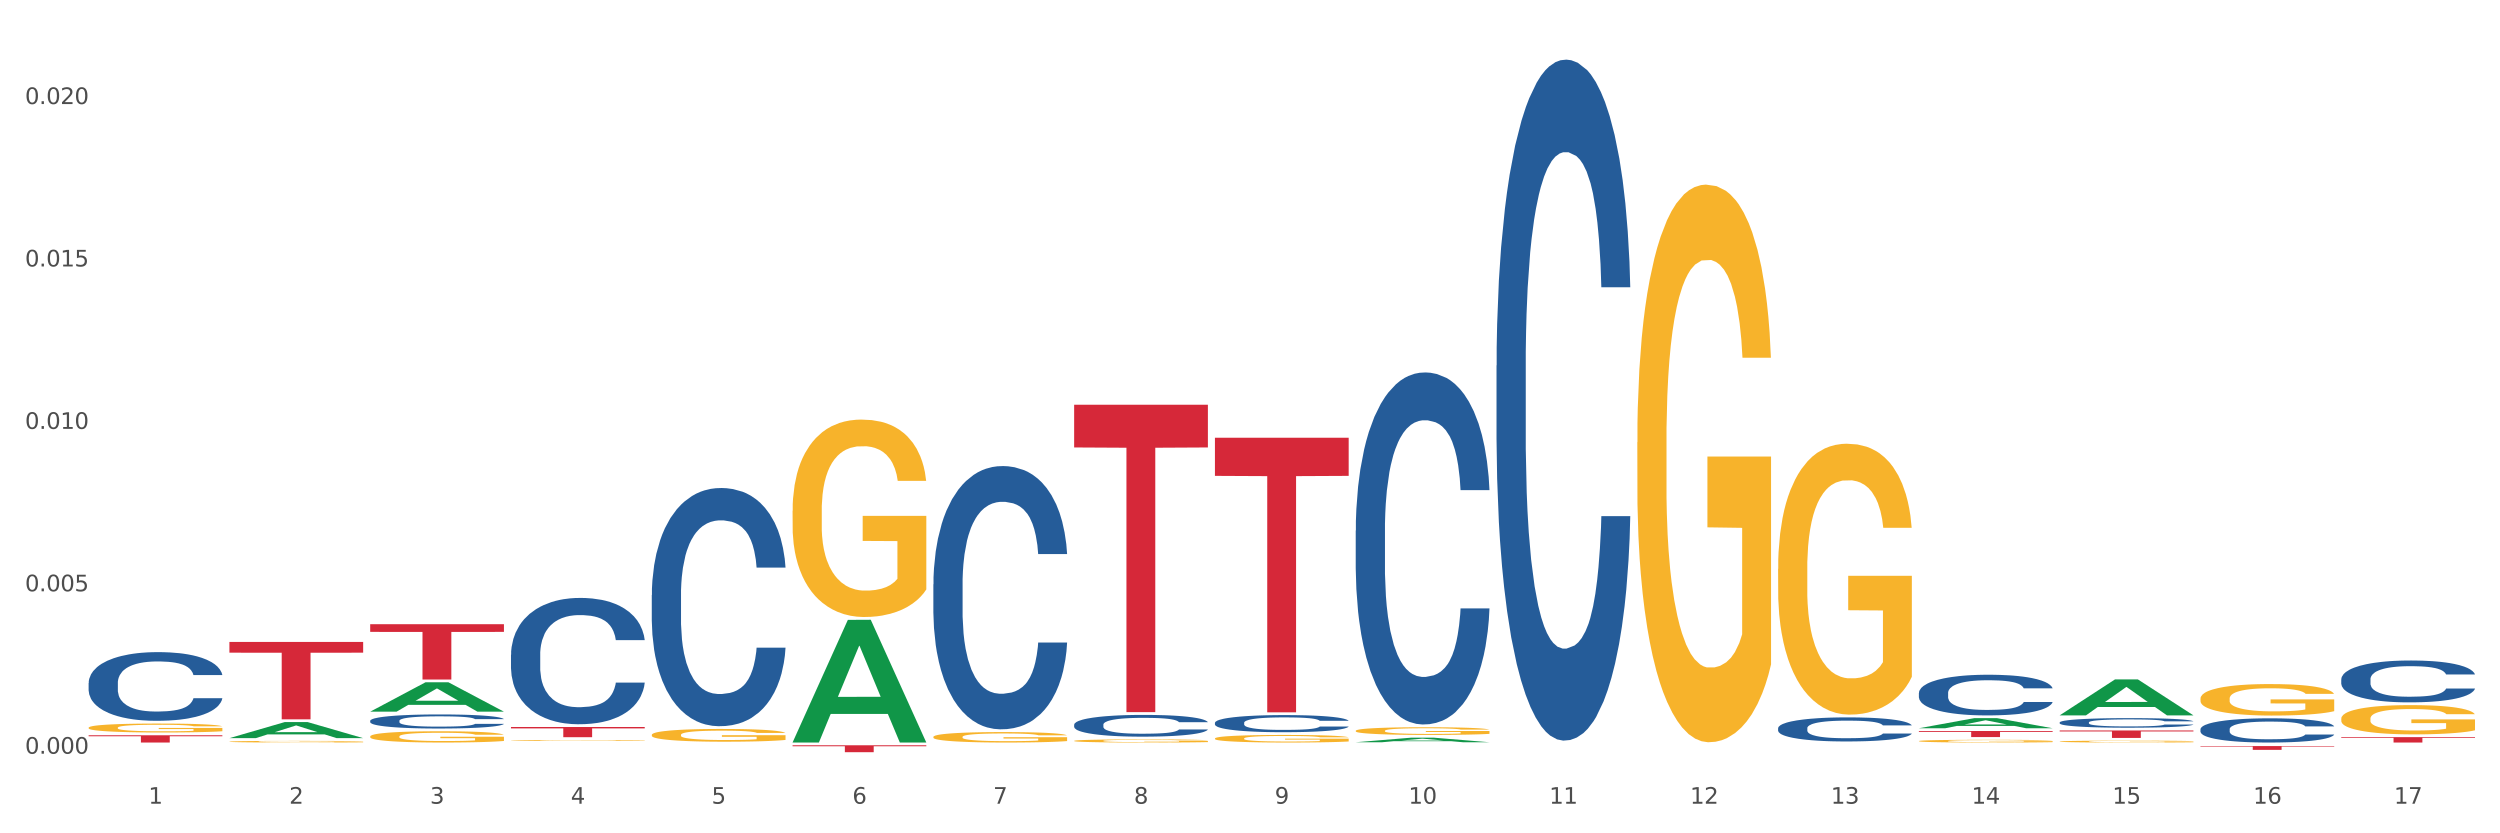 <?xml version="1.0" encoding="utf-8" standalone="no"?>
<!DOCTYPE svg PUBLIC "-//W3C//DTD SVG 1.1//EN"
  "http://www.w3.org/Graphics/SVG/1.1/DTD/svg11.dtd">
<svg xmlns:xlink="http://www.w3.org/1999/xlink" width="1080pt" height="360pt" viewBox="0 0 1080 360" xmlns="http://www.w3.org/2000/svg" version="1.1">
 <rect x="0" y="0" width="1080" height="360" fill="#333333" stroke="none"/>
 <defs>
  <style type="text/css">*{stroke-linejoin: round; stroke-linecap: butt}</style>
 </defs>
 <g id="figure_1">
  <g id="patch_1">
   <path d="M 0 360 
L 1080 360 
L 1080 0 
L 0 0 
z
" style="fill: #ffffff; stroke: #ffffff; stroke-linejoin: miter"/>
  </g>
  <g id="axes_1">
   <g id="matplotlib.axis_1">
    <g id="xtick_1">
     <g id="text_1">
      <!-- 1 -->
      <g style="fill: #4d4d4d" transform="translate(64.119 347.204) scale(0.096 -0.096)">
       <defs>
        <path id="DejaVuSans-31" d="M 794 531 
L 1825 531 
L 1825 4091 
L 703 3866 
L 703 4441 
L 1819 4666 
L 2450 4666 
L 2450 531 
L 3481 531 
L 3481 0 
L 794 0 
L 794 531 
z
" transform="scale(0.016)"/>
       </defs>
       <use xlink:href="#DejaVuSans-31"/>
      </g>
     </g>
    </g>
    <g id="xtick_2">
     <g id="text_2">
      <!-- 2 -->
      <g style="fill: #4d4d4d" transform="translate(124.94 347.204) scale(0.096 -0.096)">
       <defs>
        <path id="DejaVuSans-32" d="M 1228 531 
L 3431 531 
L 3431 0 
L 469 0 
L 469 531 
Q 828 903 1448 1529 
Q 2069 2156 2228 2338 
Q 2531 2678 2651 2914 
Q 2772 3150 2772 3378 
Q 2772 3750 2511 3984 
Q 2250 4219 1831 4219 
Q 1534 4219 1204 4116 
Q 875 4013 500 3803 
L 500 4441 
Q 881 4594 1212 4672 
Q 1544 4750 1819 4750 
Q 2544 4750 2975 4387 
Q 3406 4025 3406 3419 
Q 3406 3131 3298 2873 
Q 3191 2616 2906 2266 
Q 2828 2175 2409 1742 
Q 1991 1309 1228 531 
z
" transform="scale(0.016)"/>
       </defs>
       <use xlink:href="#DejaVuSans-32"/>
      </g>
     </g>
    </g>
    <g id="xtick_3">
     <g id="text_3">
      <!-- 3 -->
      <g style="fill: #4d4d4d" transform="translate(185.761 347.204) scale(0.096 -0.096)">
       <defs>
        <path id="DejaVuSans-33" d="M 2597 2516 
Q 3050 2419 3304 2112 
Q 3559 1806 3559 1356 
Q 3559 666 3084 287 
Q 2609 -91 1734 -91 
Q 1441 -91 1130 -33 
Q 819 25 488 141 
L 488 750 
Q 750 597 1062 519 
Q 1375 441 1716 441 
Q 2309 441 2620 675 
Q 2931 909 2931 1356 
Q 2931 1769 2642 2001 
Q 2353 2234 1838 2234 
L 1294 2234 
L 1294 2753 
L 1863 2753 
Q 2328 2753 2575 2939 
Q 2822 3125 2822 3475 
Q 2822 3834 2567 4026 
Q 2313 4219 1838 4219 
Q 1578 4219 1281 4162 
Q 984 4106 628 3988 
L 628 4550 
Q 988 4650 1302 4700 
Q 1616 4750 1894 4750 
Q 2613 4750 3031 4423 
Q 3450 4097 3450 3541 
Q 3450 3153 3228 2886 
Q 3006 2619 2597 2516 
z
" transform="scale(0.016)"/>
       </defs>
       <use xlink:href="#DejaVuSans-33"/>
      </g>
     </g>
    </g>
    <g id="xtick_4">
     <g id="text_4">
      <!-- 4 -->
      <g style="fill: #4d4d4d" transform="translate(246.582 347.204) scale(0.096 -0.096)">
       <defs>
        <path id="DejaVuSans-34" d="M 2419 4116 
L 825 1625 
L 2419 1625 
L 2419 4116 
z
M 2253 4666 
L 3047 4666 
L 3047 1625 
L 3713 1625 
L 3713 1100 
L 3047 1100 
L 3047 0 
L 2419 0 
L 2419 1100 
L 313 1100 
L 313 1709 
L 2253 4666 
z
" transform="scale(0.016)"/>
       </defs>
       <use xlink:href="#DejaVuSans-34"/>
      </g>
     </g>
    </g>
    <g id="xtick_5">
     <g id="text_5">
      <!-- 5 -->
      <g style="fill: #4d4d4d" transform="translate(307.403 347.204) scale(0.096 -0.096)">
       <defs>
        <path id="DejaVuSans-35" d="M 691 4666 
L 3169 4666 
L 3169 4134 
L 1269 4134 
L 1269 2991 
Q 1406 3038 1543 3061 
Q 1681 3084 1819 3084 
Q 2600 3084 3056 2656 
Q 3513 2228 3513 1497 
Q 3513 744 3044 326 
Q 2575 -91 1722 -91 
Q 1428 -91 1123 -41 
Q 819 9 494 109 
L 494 744 
Q 775 591 1075 516 
Q 1375 441 1709 441 
Q 2250 441 2565 725 
Q 2881 1009 2881 1497 
Q 2881 1984 2565 2268 
Q 2250 2553 1709 2553 
Q 1456 2553 1204 2497 
Q 953 2441 691 2322 
L 691 4666 
z
" transform="scale(0.016)"/>
       </defs>
       <use xlink:href="#DejaVuSans-35"/>
      </g>
     </g>
    </g>
    <g id="xtick_6">
     <g id="text_6">
      <!-- 6 -->
      <g style="fill: #4d4d4d" transform="translate(368.224 347.204) scale(0.096 -0.096)">
       <defs>
        <path id="DejaVuSans-36" d="M 2113 2584 
Q 1688 2584 1439 2293 
Q 1191 2003 1191 1497 
Q 1191 994 1439 701 
Q 1688 409 2113 409 
Q 2538 409 2786 701 
Q 3034 994 3034 1497 
Q 3034 2003 2786 2293 
Q 2538 2584 2113 2584 
z
M 3366 4563 
L 3366 3988 
Q 3128 4100 2886 4159 
Q 2644 4219 2406 4219 
Q 1781 4219 1451 3797 
Q 1122 3375 1075 2522 
Q 1259 2794 1537 2939 
Q 1816 3084 2150 3084 
Q 2853 3084 3261 2657 
Q 3669 2231 3669 1497 
Q 3669 778 3244 343 
Q 2819 -91 2113 -91 
Q 1303 -91 875 529 
Q 447 1150 447 2328 
Q 447 3434 972 4092 
Q 1497 4750 2381 4750 
Q 2619 4750 2861 4703 
Q 3103 4656 3366 4563 
z
" transform="scale(0.016)"/>
       </defs>
       <use xlink:href="#DejaVuSans-36"/>
      </g>
     </g>
    </g>
    <g id="xtick_7">
     <g id="text_7">
      <!-- 7 -->
      <g style="fill: #4d4d4d" transform="translate(429.045 347.204) scale(0.096 -0.096)">
       <defs>
        <path id="DejaVuSans-37" d="M 525 4666 
L 3525 4666 
L 3525 4397 
L 1831 0 
L 1172 0 
L 2766 4134 
L 525 4134 
L 525 4666 
z
" transform="scale(0.016)"/>
       </defs>
       <use xlink:href="#DejaVuSans-37"/>
      </g>
     </g>
    </g>
    <g id="xtick_8">
     <g id="text_8">
      <!-- 8 -->
      <g style="fill: #4d4d4d" transform="translate(489.866 347.204) scale(0.096 -0.096)">
       <defs>
        <path id="DejaVuSans-38" d="M 2034 2216 
Q 1584 2216 1326 1975 
Q 1069 1734 1069 1313 
Q 1069 891 1326 650 
Q 1584 409 2034 409 
Q 2484 409 2743 651 
Q 3003 894 3003 1313 
Q 3003 1734 2745 1975 
Q 2488 2216 2034 2216 
z
M 1403 2484 
Q 997 2584 770 2862 
Q 544 3141 544 3541 
Q 544 4100 942 4425 
Q 1341 4750 2034 4750 
Q 2731 4750 3128 4425 
Q 3525 4100 3525 3541 
Q 3525 3141 3298 2862 
Q 3072 2584 2669 2484 
Q 3125 2378 3379 2068 
Q 3634 1759 3634 1313 
Q 3634 634 3220 271 
Q 2806 -91 2034 -91 
Q 1263 -91 848 271 
Q 434 634 434 1313 
Q 434 1759 690 2068 
Q 947 2378 1403 2484 
z
M 1172 3481 
Q 1172 3119 1398 2916 
Q 1625 2713 2034 2713 
Q 2441 2713 2670 2916 
Q 2900 3119 2900 3481 
Q 2900 3844 2670 4047 
Q 2441 4250 2034 4250 
Q 1625 4250 1398 4047 
Q 1172 3844 1172 3481 
z
" transform="scale(0.016)"/>
       </defs>
       <use xlink:href="#DejaVuSans-38"/>
      </g>
     </g>
    </g>
    <g id="xtick_9">
     <g id="text_9">
      <!-- 9 -->
      <g style="fill: #4d4d4d" transform="translate(550.688 347.204) scale(0.096 -0.096)">
       <defs>
        <path id="DejaVuSans-39" d="M 703 97 
L 703 672 
Q 941 559 1184 500 
Q 1428 441 1663 441 
Q 2288 441 2617 861 
Q 2947 1281 2994 2138 
Q 2813 1869 2534 1725 
Q 2256 1581 1919 1581 
Q 1219 1581 811 2004 
Q 403 2428 403 3163 
Q 403 3881 828 4315 
Q 1253 4750 1959 4750 
Q 2769 4750 3195 4129 
Q 3622 3509 3622 2328 
Q 3622 1225 3098 567 
Q 2575 -91 1691 -91 
Q 1453 -91 1209 -44 
Q 966 3 703 97 
z
M 1959 2075 
Q 2384 2075 2632 2365 
Q 2881 2656 2881 3163 
Q 2881 3666 2632 3958 
Q 2384 4250 1959 4250 
Q 1534 4250 1286 3958 
Q 1038 3666 1038 3163 
Q 1038 2656 1286 2365 
Q 1534 2075 1959 2075 
z
" transform="scale(0.016)"/>
       </defs>
       <use xlink:href="#DejaVuSans-39"/>
      </g>
     </g>
    </g>
    <g id="xtick_10">
     <g id="text_10">
      <!-- 10 -->
      <g style="fill: #4d4d4d" transform="translate(608.455 347.204) scale(0.096 -0.096)">
       <defs>
        <path id="DejaVuSans-30" d="M 2034 4250 
Q 1547 4250 1301 3770 
Q 1056 3291 1056 2328 
Q 1056 1369 1301 889 
Q 1547 409 2034 409 
Q 2525 409 2770 889 
Q 3016 1369 3016 2328 
Q 3016 3291 2770 3770 
Q 2525 4250 2034 4250 
z
M 2034 4750 
Q 2819 4750 3233 4129 
Q 3647 3509 3647 2328 
Q 3647 1150 3233 529 
Q 2819 -91 2034 -91 
Q 1250 -91 836 529 
Q 422 1150 422 2328 
Q 422 3509 836 4129 
Q 1250 4750 2034 4750 
z
" transform="scale(0.016)"/>
       </defs>
       <use xlink:href="#DejaVuSans-31"/>
       <use xlink:href="#DejaVuSans-30" transform="translate(63.623 0)"/>
      </g>
     </g>
    </g>
    <g id="xtick_11">
     <g id="text_11">
      <!-- 11 -->
      <g style="fill: #4d4d4d" transform="translate(669.276 347.204) scale(0.096 -0.096)">
       <use xlink:href="#DejaVuSans-31"/>
       <use xlink:href="#DejaVuSans-31" transform="translate(63.623 0)"/>
      </g>
     </g>
    </g>
    <g id="xtick_12">
     <g id="text_12">
      <!-- 12 -->
      <g style="fill: #4d4d4d" transform="translate(730.097 347.204) scale(0.096 -0.096)">
       <use xlink:href="#DejaVuSans-31"/>
       <use xlink:href="#DejaVuSans-32" transform="translate(63.623 0)"/>
      </g>
     </g>
    </g>
    <g id="xtick_13">
     <g id="text_13">
      <!-- 13 -->
      <g style="fill: #4d4d4d" transform="translate(790.918 347.204) scale(0.096 -0.096)">
       <use xlink:href="#DejaVuSans-31"/>
       <use xlink:href="#DejaVuSans-33" transform="translate(63.623 0)"/>
      </g>
     </g>
    </g>
    <g id="xtick_14">
     <g id="text_14">
      <!-- 14 -->
      <g style="fill: #4d4d4d" transform="translate(851.739 347.204) scale(0.096 -0.096)">
       <use xlink:href="#DejaVuSans-31"/>
       <use xlink:href="#DejaVuSans-34" transform="translate(63.623 0)"/>
      </g>
     </g>
    </g>
    <g id="xtick_15">
     <g id="text_15">
      <!-- 15 -->
      <g style="fill: #4d4d4d" transform="translate(912.56 347.204) scale(0.096 -0.096)">
       <use xlink:href="#DejaVuSans-31"/>
       <use xlink:href="#DejaVuSans-35" transform="translate(63.623 0)"/>
      </g>
     </g>
    </g>
    <g id="xtick_16">
     <g id="text_16">
      <!-- 16 -->
      <g style="fill: #4d4d4d" transform="translate(973.381 347.204) scale(0.096 -0.096)">
       <use xlink:href="#DejaVuSans-31"/>
       <use xlink:href="#DejaVuSans-36" transform="translate(63.623 0)"/>
      </g>
     </g>
    </g>
    <g id="xtick_17">
     <g id="text_17">
      <!-- 17 -->
      <g style="fill: #4d4d4d" transform="translate(1034.202 347.204) scale(0.096 -0.096)">
       <use xlink:href="#DejaVuSans-31"/>
       <use xlink:href="#DejaVuSans-37" transform="translate(63.623 0)"/>
      </g>
     </g>
    </g>
    <g id="xtick_18"/>
    <g id="xtick_19"/>
    <g id="xtick_20"/>
    <g id="xtick_21"/>
    <g id="xtick_22"/>
    <g id="xtick_23"/>
    <g id="xtick_24"/>
    <g id="xtick_25"/>
    <g id="xtick_26"/>
    <g id="xtick_27"/>
    <g id="xtick_28"/>
    <g id="xtick_29"/>
    <g id="xtick_30"/>
    <g id="xtick_31"/>
    <g id="xtick_32"/>
    <g id="xtick_33"/>
   </g>
   <g id="matplotlib.axis_2">
    <g id="ytick_1">
     <g id="text_18">
      <!-- 0.000 -->
      <g style="fill: #4d4d4d" transform="translate(10.8 325.607) scale(0.096 -0.096)">
       <defs>
        <path id="DejaVuSans-2e" d="M 684 794 
L 1344 794 
L 1344 0 
L 684 0 
L 684 794 
z
" transform="scale(0.016)"/>
       </defs>
       <use xlink:href="#DejaVuSans-30"/>
       <use xlink:href="#DejaVuSans-2e" transform="translate(63.623 0)"/>
       <use xlink:href="#DejaVuSans-30" transform="translate(95.41 0)"/>
       <use xlink:href="#DejaVuSans-30" transform="translate(159.033 0)"/>
       <use xlink:href="#DejaVuSans-30" transform="translate(222.656 0)"/>
      </g>
     </g>
    </g>
    <g id="ytick_2">
     <g id="text_19">
      <!-- 0.005 -->
      <g style="fill: #4d4d4d" transform="translate(10.8 255.443) scale(0.096 -0.096)">
       <use xlink:href="#DejaVuSans-30"/>
       <use xlink:href="#DejaVuSans-2e" transform="translate(63.623 0)"/>
       <use xlink:href="#DejaVuSans-30" transform="translate(95.41 0)"/>
       <use xlink:href="#DejaVuSans-30" transform="translate(159.033 0)"/>
       <use xlink:href="#DejaVuSans-35" transform="translate(222.656 0)"/>
      </g>
     </g>
    </g>
    <g id="ytick_3">
     <g id="text_20">
      <!-- 0.010 -->
      <g style="fill: #4d4d4d" transform="translate(10.8 185.278) scale(0.096 -0.096)">
       <use xlink:href="#DejaVuSans-30"/>
       <use xlink:href="#DejaVuSans-2e" transform="translate(63.623 0)"/>
       <use xlink:href="#DejaVuSans-30" transform="translate(95.41 0)"/>
       <use xlink:href="#DejaVuSans-31" transform="translate(159.033 0)"/>
       <use xlink:href="#DejaVuSans-30" transform="translate(222.656 0)"/>
      </g>
     </g>
    </g>
    <g id="ytick_4">
     <g id="text_21">
      <!-- 0.015 -->
      <g style="fill: #4d4d4d" transform="translate(10.8 115.113) scale(0.096 -0.096)">
       <use xlink:href="#DejaVuSans-30"/>
       <use xlink:href="#DejaVuSans-2e" transform="translate(63.623 0)"/>
       <use xlink:href="#DejaVuSans-30" transform="translate(95.41 0)"/>
       <use xlink:href="#DejaVuSans-31" transform="translate(159.033 0)"/>
       <use xlink:href="#DejaVuSans-35" transform="translate(222.656 0)"/>
      </g>
     </g>
    </g>
    <g id="ytick_5">
     <g id="text_22">
      <!-- 0.020 -->
      <g style="fill: #4d4d4d" transform="translate(10.8 44.948) scale(0.096 -0.096)">
       <use xlink:href="#DejaVuSans-30"/>
       <use xlink:href="#DejaVuSans-2e" transform="translate(63.623 0)"/>
       <use xlink:href="#DejaVuSans-30" transform="translate(95.41 0)"/>
       <use xlink:href="#DejaVuSans-32" transform="translate(159.033 0)"/>
       <use xlink:href="#DejaVuSans-30" transform="translate(222.656 0)"/>
      </g>
     </g>
    </g>
    <g id="ytick_6"/>
    <g id="ytick_7"/>
    <g id="ytick_8"/>
    <g id="ytick_9"/>
   </g>
   <g id="PolyCollection_1">
    <path d="M 99.104 318.868 
L 99.164 318.861 
L 122.99 311.939 
L 132.879 311.933 
L 156.884 318.881 
L 145.447 318.881 
L 140.265 317.263 
L 115.664 317.263 
L 115.485 317.289 
L 110.481 318.881 
L 99.104 318.881 
L 99.104 318.868 
L 118.761 316.297 
L 137.167 316.291 
L 128.054 313.414 
L 127.934 313.401 
L 127.815 313.42 
L 118.702 316.291 
L 118.761 316.297 
L 99.104 318.868 
z
" clip-path="url(#pdfb565a27a)" style="fill: #109648"/>
    <path d="M 159.925 307.428 
L 159.985 307.416 
L 183.811 294.747 
L 193.7 294.735 
L 217.705 307.452 
L 206.268 307.452 
L 201.086 304.49 
L 176.485 304.49 
L 176.306 304.538 
L 171.302 307.452 
L 159.925 307.452 
L 159.925 307.428 
L 179.582 302.723 
L 197.988 302.711 
L 188.875 297.446 
L 188.756 297.422 
L 188.636 297.457 
L 179.523 302.711 
L 179.582 302.723 
L 159.925 307.428 
z
" clip-path="url(#pdfb565a27a)" style="fill: #109648"/>
    <path d="M 38.283 317.624 
L 96.063 317.624 
L 96.063 318.062 
L 73.334 318.065 
L 73.334 320.775 
L 60.875 320.775 
L 60.875 318.065 
L 38.283 318.062 
L 38.283 317.627 
L 38.283 317.624 
z
" clip-path="url(#pdfb565a27a)" style="fill: #d62839"/>
    <path d="M 99.104 277.313 
L 156.884 277.313 
L 156.884 281.959 
L 134.155 281.991 
L 134.155 310.748 
L 121.696 310.748 
L 121.696 281.991 
L 99.104 281.959 
L 99.104 277.344 
L 99.104 277.313 
z
" clip-path="url(#pdfb565a27a)" style="fill: #d62839"/>
    <path d="M 1011.42 318.445 
L 1069.2 318.445 
L 1069.2 318.769 
L 1046.471 318.771 
L 1046.471 320.775 
L 1034.012 320.775 
L 1034.012 318.771 
L 1011.42 318.769 
L 1011.42 318.447 
L 1011.42 318.445 
z
" clip-path="url(#pdfb565a27a)" style="fill: #d62839"/>
    <path d="M 220.746 282.822 
L 220.814 282.773 
L 220.814 281.377 
L 221.019 279.483 
L 221.771 275.994 
L 222.727 273.352 
L 224.366 270.262 
L 225.254 268.966 
L 226.415 267.521 
L 228.805 265.178 
L 231.537 263.185 
L 233.45 262.088 
L 234.884 261.39 
L 238.094 260.144 
L 239.938 259.596 
L 241.85 259.147 
L 243.489 258.848 
L 246.221 258.499 
L 248.407 258.35 
L 250.934 258.3 
L 253.051 258.35 
L 255.851 258.549 
L 259.949 259.147 
L 261.52 259.496 
L 263.637 260.094 
L 265.823 260.892 
L 267.599 261.689 
L 269.647 262.836 
L 271.765 264.331 
L 273.814 266.225 
L 275.248 267.969 
L 276.409 269.814 
L 277.433 272.057 
L 278.185 274.499 
L 278.526 276.542 
L 266.028 276.542 
L 265.686 274.698 
L 265.003 272.704 
L 264.32 271.359 
L 263.569 270.262 
L 262.408 269.016 
L 261.383 268.219 
L 259.676 267.272 
L 258.105 266.674 
L 256.807 266.325 
L 255.237 266.026 
L 251.89 265.727 
L 249.5 265.727 
L 247.997 265.826 
L 246.153 266.075 
L 244.582 266.424 
L 242.738 267.022 
L 241.304 267.67 
L 239.87 268.518 
L 239.05 269.116 
L 237.821 270.212 
L 237.001 271.11 
L 235.908 272.655 
L 235.294 273.751 
L 234.201 276.592 
L 233.723 278.686 
L 233.518 280.131 
L 233.381 281.726 
L 233.381 289.501 
L 233.791 292.99 
L 234.133 294.485 
L 234.679 296.18 
L 235.703 298.373 
L 237.206 300.516 
L 238.777 302.061 
L 240.074 303.008 
L 241.304 303.706 
L 242.533 304.254 
L 244.036 304.753 
L 245.265 305.052 
L 247.109 305.351 
L 249.295 305.501 
L 251.002 305.501 
L 254.485 305.251 
L 256.056 305.002 
L 257.559 304.653 
L 259.198 304.105 
L 260.496 303.507 
L 261.247 303.058 
L 262.476 302.111 
L 263.432 301.114 
L 264.252 299.968 
L 264.798 298.971 
L 265.413 297.476 
L 265.891 295.781 
L 266.028 294.884 
L 278.526 294.884 
L 278.253 296.678 
L 277.775 298.423 
L 276.819 300.766 
L 276.067 302.111 
L 274.906 303.756 
L 273.677 305.152 
L 271.97 306.697 
L 270.399 307.843 
L 268.76 308.84 
L 266.984 309.737 
L 263.774 310.983 
L 262.613 311.332 
L 260.154 311.93 
L 258.242 312.279 
L 255.442 312.628 
L 252.573 312.827 
L 249.568 312.877 
L 246.904 312.777 
L 243.967 312.478 
L 242.123 312.179 
L 240.074 311.731 
L 237.684 311.033 
L 235.43 310.186 
L 233.313 309.189 
L 231.332 308.042 
L 229.488 306.747 
L 227.098 304.603 
L 225.322 302.51 
L 224.024 300.566 
L 223.137 298.921 
L 222.249 296.828 
L 221.771 295.383 
L 221.019 291.894 
L 220.746 288.654 
L 220.746 282.822 
z
" clip-path="url(#pdfb565a27a)" style="fill: #255c99"/>
    <path d="M 159.925 311.37 
L 159.993 311.365 
L 159.993 311.209 
L 160.198 310.998 
L 160.95 310.609 
L 161.906 310.315 
L 163.545 309.97 
L 164.433 309.826 
L 165.594 309.664 
L 167.984 309.403 
L 170.716 309.181 
L 172.629 309.059 
L 174.063 308.981 
L 177.273 308.842 
L 179.117 308.781 
L 181.029 308.731 
L 182.668 308.698 
L 185.4 308.659 
L 187.586 308.642 
L 190.113 308.636 
L 192.23 308.642 
L 195.03 308.664 
L 199.128 308.731 
L 200.699 308.77 
L 202.816 308.837 
L 205.002 308.925 
L 206.777 309.014 
L 208.826 309.142 
L 210.944 309.309 
L 212.993 309.52 
L 214.427 309.714 
L 215.588 309.92 
L 216.612 310.17 
L 217.364 310.442 
L 217.705 310.67 
L 205.207 310.67 
L 204.865 310.465 
L 204.182 310.242 
L 203.499 310.092 
L 202.748 309.97 
L 201.587 309.831 
L 200.562 309.742 
L 198.855 309.637 
L 197.284 309.57 
L 195.986 309.531 
L 194.416 309.498 
L 191.069 309.464 
L 188.679 309.464 
L 187.176 309.476 
L 185.332 309.503 
L 183.761 309.542 
L 181.917 309.609 
L 180.483 309.681 
L 179.049 309.776 
L 178.229 309.842 
L 177 309.964 
L 176.18 310.064 
L 175.087 310.237 
L 174.473 310.359 
L 173.38 310.676 
L 172.902 310.909 
L 172.697 311.07 
L 172.56 311.248 
L 172.56 312.115 
L 172.97 312.504 
L 173.312 312.67 
L 173.858 312.859 
L 174.882 313.104 
L 176.385 313.343 
L 177.956 313.515 
L 179.253 313.621 
L 180.483 313.698 
L 181.712 313.759 
L 183.215 313.815 
L 184.444 313.848 
L 186.288 313.882 
L 188.474 313.898 
L 190.181 313.898 
L 193.664 313.871 
L 195.235 313.843 
L 196.738 313.804 
L 198.377 313.743 
L 199.674 313.676 
L 200.426 313.626 
L 201.655 313.521 
L 202.611 313.409 
L 203.431 313.282 
L 203.977 313.171 
L 204.592 313.004 
L 205.07 312.815 
L 205.207 312.715 
L 217.705 312.715 
L 217.432 312.915 
L 216.954 313.109 
L 215.998 313.371 
L 215.246 313.521 
L 214.085 313.704 
L 212.856 313.859 
L 211.149 314.032 
L 209.578 314.16 
L 207.939 314.271 
L 206.163 314.371 
L 202.953 314.51 
L 201.792 314.548 
L 199.333 314.615 
L 197.421 314.654 
L 194.62 314.693 
L 191.752 314.715 
L 188.747 314.721 
L 186.083 314.71 
L 183.146 314.676 
L 181.302 314.643 
L 179.253 314.593 
L 176.863 314.515 
L 174.609 314.421 
L 172.492 314.31 
L 170.511 314.182 
L 168.667 314.037 
L 166.277 313.798 
L 164.501 313.565 
L 163.203 313.348 
L 162.316 313.165 
L 161.428 312.932 
L 160.95 312.77 
L 160.198 312.381 
L 159.925 312.02 
L 159.925 311.37 
z
" clip-path="url(#pdfb565a27a)" style="fill: #255c99"/>
    <path d="M 38.283 295.05 
L 38.351 295.023 
L 38.351 294.264 
L 38.556 293.234 
L 39.307 291.337 
L 40.264 289.901 
L 41.903 288.22 
L 42.791 287.516 
L 43.952 286.73 
L 46.342 285.456 
L 49.074 284.372 
L 50.986 283.775 
L 52.421 283.396 
L 55.631 282.718 
L 57.475 282.42 
L 59.387 282.176 
L 61.026 282.014 
L 63.758 281.824 
L 65.944 281.743 
L 68.471 281.716 
L 70.588 281.743 
L 73.388 281.851 
L 77.486 282.176 
L 79.057 282.366 
L 81.174 282.691 
L 83.36 283.125 
L 85.135 283.559 
L 87.184 284.182 
L 89.302 284.995 
L 91.35 286.025 
L 92.785 286.973 
L 93.946 287.976 
L 94.97 289.196 
L 95.722 290.524 
L 96.063 291.635 
L 83.564 291.635 
L 83.223 290.632 
L 82.54 289.548 
L 81.857 288.816 
L 81.106 288.22 
L 79.945 287.543 
L 78.92 287.109 
L 77.213 286.594 
L 75.642 286.269 
L 74.344 286.079 
L 72.773 285.916 
L 69.427 285.754 
L 67.036 285.754 
L 65.534 285.808 
L 63.69 285.944 
L 62.119 286.133 
L 60.275 286.459 
L 58.841 286.811 
L 57.406 287.272 
L 56.587 287.597 
L 55.357 288.193 
L 54.538 288.681 
L 53.445 289.521 
L 52.83 290.117 
L 51.738 291.662 
L 51.26 292.8 
L 51.055 293.586 
L 50.918 294.454 
L 50.918 298.682 
L 51.328 300.579 
L 51.669 301.392 
L 52.216 302.313 
L 53.24 303.506 
L 54.743 304.671 
L 56.314 305.511 
L 57.611 306.026 
L 58.841 306.406 
L 60.07 306.704 
L 61.573 306.975 
L 62.802 307.138 
L 64.646 307.3 
L 66.832 307.381 
L 68.539 307.381 
L 72.022 307.246 
L 73.593 307.11 
L 75.096 306.921 
L 76.735 306.623 
L 78.032 306.297 
L 78.784 306.053 
L 80.013 305.539 
L 80.969 304.996 
L 81.789 304.373 
L 82.335 303.831 
L 82.95 303.018 
L 83.428 302.097 
L 83.564 301.609 
L 96.063 301.609 
L 95.79 302.584 
L 95.312 303.533 
L 94.356 304.807 
L 93.604 305.539 
L 92.443 306.433 
L 91.214 307.192 
L 89.506 308.032 
L 87.936 308.655 
L 86.296 309.197 
L 84.521 309.685 
L 81.311 310.363 
L 80.15 310.552 
L 77.691 310.878 
L 75.779 311.067 
L 72.978 311.257 
L 70.11 311.366 
L 67.105 311.393 
L 64.441 311.338 
L 61.504 311.176 
L 59.66 311.013 
L 57.611 310.769 
L 55.221 310.39 
L 52.967 309.929 
L 50.85 309.387 
L 48.869 308.764 
L 47.025 308.059 
L 44.635 306.894 
L 42.859 305.755 
L 41.561 304.698 
L 40.673 303.804 
L 39.786 302.666 
L 39.307 301.88 
L 38.556 299.983 
L 38.283 298.221 
L 38.283 295.05 
z
" clip-path="url(#pdfb565a27a)" style="fill: #255c99"/>
    <path d="M 281.567 257.055 
L 281.636 256.961 
L 281.636 254.329 
L 281.84 250.758 
L 282.592 244.18 
L 283.548 239.199 
L 285.187 233.372 
L 286.075 230.928 
L 287.236 228.203 
L 289.626 223.786 
L 292.358 220.027 
L 294.271 217.959 
L 295.705 216.643 
L 298.915 214.294 
L 300.759 213.26 
L 302.671 212.414 
L 304.31 211.85 
L 307.042 211.193 
L 309.228 210.911 
L 311.755 210.817 
L 313.872 210.911 
L 316.672 211.287 
L 320.77 212.414 
L 322.341 213.072 
L 324.458 214.2 
L 326.644 215.704 
L 328.42 217.207 
L 330.469 219.369 
L 332.586 222.188 
L 334.635 225.759 
L 336.069 229.049 
L 337.23 232.526 
L 338.254 236.755 
L 339.006 241.36 
L 339.347 245.213 
L 326.849 245.213 
L 326.507 241.736 
L 325.824 237.977 
L 325.141 235.439 
L 324.39 233.372 
L 323.229 231.022 
L 322.204 229.519 
L 320.497 227.733 
L 318.926 226.605 
L 317.629 225.947 
L 316.058 225.384 
L 312.711 224.82 
L 310.321 224.82 
L 308.818 225.008 
L 306.974 225.478 
L 305.403 226.135 
L 303.559 227.263 
L 302.125 228.485 
L 300.691 230.083 
L 299.871 231.21 
L 298.642 233.278 
L 297.822 234.969 
L 296.729 237.883 
L 296.115 239.95 
L 295.022 245.307 
L 294.544 249.254 
L 294.339 251.98 
L 294.202 254.987 
L 294.202 269.648 
L 294.612 276.227 
L 294.954 279.046 
L 295.5 282.241 
L 296.524 286.376 
L 298.027 290.418 
L 299.598 293.331 
L 300.896 295.117 
L 302.125 296.432 
L 303.354 297.466 
L 304.857 298.406 
L 306.086 298.97 
L 307.93 299.534 
L 310.116 299.816 
L 311.823 299.816 
L 315.306 299.346 
L 316.877 298.876 
L 318.38 298.218 
L 320.019 297.184 
L 321.317 296.056 
L 322.068 295.211 
L 323.297 293.425 
L 324.253 291.545 
L 325.073 289.384 
L 325.619 287.504 
L 326.234 284.685 
L 326.712 281.49 
L 326.849 279.798 
L 339.347 279.798 
L 339.074 283.181 
L 338.596 286.47 
L 337.64 290.888 
L 336.889 293.425 
L 335.727 296.526 
L 334.498 299.158 
L 332.791 302.071 
L 331.22 304.233 
L 329.581 306.112 
L 327.805 307.804 
L 324.595 310.153 
L 323.434 310.811 
L 320.975 311.939 
L 319.063 312.597 
L 316.263 313.255 
L 313.394 313.631 
L 310.389 313.725 
L 307.725 313.537 
L 304.789 312.973 
L 302.944 312.409 
L 300.896 311.563 
L 298.505 310.247 
L 296.251 308.65 
L 294.134 306.77 
L 292.153 304.609 
L 290.309 302.165 
L 287.919 298.124 
L 286.143 294.177 
L 284.846 290.512 
L 283.958 287.41 
L 283.07 283.463 
L 282.592 280.738 
L 281.84 274.159 
L 281.567 268.05 
L 281.567 257.055 
z
" clip-path="url(#pdfb565a27a)" style="fill: #255c99"/>
    <path d="M 828.957 315.792 
L 886.737 315.792 
L 886.737 316.155 
L 864.008 316.157 
L 864.008 318.404 
L 851.549 318.404 
L 851.549 316.157 
L 828.957 316.155 
L 828.957 315.794 
L 828.957 315.792 
z
" clip-path="url(#pdfb565a27a)" style="fill: #d62839"/>
    <path d="M 889.778 315.558 
L 947.558 315.558 
L 947.558 316.005 
L 924.829 316.008 
L 924.829 318.774 
L 912.37 318.774 
L 912.37 316.008 
L 889.778 316.005 
L 889.778 315.561 
L 889.778 315.558 
z
" clip-path="url(#pdfb565a27a)" style="fill: #d62839"/>
    <path d="M 950.599 322.306 
L 1008.379 322.306 
L 1008.379 322.533 
L 985.65 322.535 
L 985.65 323.944 
L 973.191 323.944 
L 973.191 322.535 
L 950.599 322.533 
L 950.599 322.307 
L 950.599 322.306 
z
" clip-path="url(#pdfb565a27a)" style="fill: #d62839"/>
    <path d="M 464.03 174.844 
L 521.81 174.844 
L 521.81 193.3 
L 499.082 193.424 
L 499.082 307.652 
L 486.622 307.652 
L 486.622 193.424 
L 464.03 193.3 
L 464.03 174.968 
L 464.03 174.844 
z
" clip-path="url(#pdfb565a27a)" style="fill: #d62839"/>
    <path d="M 342.388 321.96 
L 400.168 321.96 
L 400.168 322.376 
L 377.44 322.378 
L 377.44 324.95 
L 364.98 324.95 
L 364.98 322.378 
L 342.388 322.376 
L 342.388 321.963 
L 342.388 321.96 
z
" clip-path="url(#pdfb565a27a)" style="fill: #d62839"/>
    <path d="M 220.746 314.062 
L 278.526 314.062 
L 278.526 314.676 
L 255.798 314.681 
L 255.798 318.484 
L 243.338 318.484 
L 243.338 314.681 
L 220.746 314.676 
L 220.746 314.066 
L 220.746 314.062 
z
" clip-path="url(#pdfb565a27a)" style="fill: #d62839"/>
    <path d="M 159.925 269.657 
L 217.705 269.657 
L 217.705 272.977 
L 194.977 273 
L 194.977 293.55 
L 182.517 293.55 
L 182.517 273 
L 159.925 272.977 
L 159.925 269.679 
L 159.925 269.657 
z
" clip-path="url(#pdfb565a27a)" style="fill: #d62839"/>
    <path d="M 524.851 189.088 
L 582.632 189.088 
L 582.632 205.575 
L 559.903 205.687 
L 559.903 307.729 
L 547.443 307.729 
L 547.443 205.687 
L 524.851 205.575 
L 524.851 189.2 
L 524.851 189.088 
z
" clip-path="url(#pdfb565a27a)" style="fill: #d62839"/>
    <path d="M 768.136 314.582 
L 768.204 314.572 
L 768.204 314.306 
L 768.409 313.945 
L 769.16 313.28 
L 770.116 312.776 
L 771.756 312.187 
L 772.643 311.94 
L 773.804 311.664 
L 776.195 311.217 
L 778.927 310.837 
L 780.839 310.628 
L 782.273 310.495 
L 785.483 310.258 
L 787.327 310.153 
L 789.24 310.068 
L 790.879 310.01 
L 793.611 309.944 
L 795.796 309.915 
L 798.323 309.906 
L 800.441 309.915 
L 803.241 309.953 
L 807.339 310.068 
L 808.91 310.134 
L 811.027 310.248 
L 813.212 310.4 
L 814.988 310.552 
L 817.037 310.771 
L 819.154 311.056 
L 821.203 311.417 
L 822.637 311.75 
L 823.799 312.101 
L 824.823 312.529 
L 825.574 312.995 
L 825.916 313.384 
L 813.417 313.384 
L 813.076 313.033 
L 812.393 312.653 
L 811.71 312.396 
L 810.959 312.187 
L 809.797 311.949 
L 808.773 311.797 
L 807.066 311.617 
L 805.495 311.503 
L 804.197 311.436 
L 802.626 311.379 
L 799.28 311.322 
L 796.889 311.322 
L 795.387 311.341 
L 793.543 311.389 
L 791.972 311.455 
L 790.128 311.569 
L 788.693 311.693 
L 787.259 311.854 
L 786.44 311.968 
L 785.21 312.177 
L 784.391 312.348 
L 783.298 312.643 
L 782.683 312.852 
L 781.59 313.394 
L 781.112 313.793 
L 780.907 314.069 
L 780.771 314.373 
L 780.771 315.855 
L 781.181 316.521 
L 781.522 316.806 
L 782.069 317.129 
L 783.093 317.547 
L 784.596 317.956 
L 786.166 318.25 
L 787.464 318.431 
L 788.693 318.564 
L 789.923 318.668 
L 791.425 318.763 
L 792.655 318.82 
L 794.499 318.878 
L 796.684 318.906 
L 798.392 318.906 
L 801.875 318.859 
L 803.446 318.811 
L 804.948 318.744 
L 806.587 318.64 
L 807.885 318.526 
L 808.636 318.44 
L 809.866 318.26 
L 810.822 318.07 
L 811.641 317.851 
L 812.188 317.661 
L 812.803 317.376 
L 813.281 317.053 
L 813.417 316.882 
L 825.916 316.882 
L 825.643 317.224 
L 825.164 317.556 
L 824.208 318.003 
L 823.457 318.26 
L 822.296 318.573 
L 821.067 318.839 
L 819.359 319.134 
L 817.788 319.353 
L 816.149 319.543 
L 814.373 319.714 
L 811.163 319.951 
L 810.002 320.018 
L 807.544 320.132 
L 805.631 320.199 
L 802.831 320.265 
L 799.963 320.303 
L 796.957 320.313 
L 794.294 320.294 
L 791.357 320.237 
L 789.513 320.18 
L 787.464 320.094 
L 785.074 319.961 
L 782.82 319.799 
L 780.703 319.609 
L 778.722 319.391 
L 776.878 319.144 
L 774.487 318.735 
L 772.712 318.336 
L 771.414 317.965 
L 770.526 317.652 
L 769.638 317.252 
L 769.16 316.977 
L 768.409 316.311 
L 768.136 315.694 
L 768.136 314.582 
z
" clip-path="url(#pdfb565a27a)" style="fill: #255c99"/>
    <path d="M 828.957 299.379 
L 829.025 299.363 
L 829.025 298.914 
L 829.23 298.304 
L 829.981 297.181 
L 830.937 296.33 
L 832.577 295.335 
L 833.464 294.918 
L 834.626 294.453 
L 837.016 293.698 
L 839.748 293.056 
L 841.66 292.703 
L 843.094 292.479 
L 846.304 292.077 
L 848.149 291.901 
L 850.061 291.756 
L 851.7 291.66 
L 854.432 291.548 
L 856.617 291.5 
L 859.144 291.484 
L 861.262 291.5 
L 864.062 291.564 
L 868.16 291.756 
L 869.731 291.869 
L 871.848 292.061 
L 874.033 292.318 
L 875.809 292.575 
L 877.858 292.944 
L 879.975 293.425 
L 882.024 294.035 
L 883.459 294.597 
L 884.62 295.191 
L 885.644 295.913 
L 886.395 296.699 
L 886.737 297.357 
L 874.238 297.357 
L 873.897 296.764 
L 873.214 296.122 
L 872.531 295.688 
L 871.78 295.335 
L 870.619 294.934 
L 869.594 294.677 
L 867.887 294.372 
L 866.316 294.18 
L 865.018 294.067 
L 863.447 293.971 
L 860.101 293.875 
L 857.71 293.875 
L 856.208 293.907 
L 854.364 293.987 
L 852.793 294.099 
L 850.949 294.292 
L 849.514 294.501 
L 848.08 294.774 
L 847.261 294.966 
L 846.031 295.319 
L 845.212 295.608 
L 844.119 296.106 
L 843.504 296.459 
L 842.411 297.373 
L 841.933 298.047 
L 841.729 298.513 
L 841.592 299.026 
L 841.592 301.53 
L 842.002 302.653 
L 842.343 303.135 
L 842.89 303.68 
L 843.914 304.387 
L 845.417 305.077 
L 846.987 305.574 
L 848.285 305.879 
L 849.514 306.104 
L 850.744 306.28 
L 852.246 306.441 
L 853.476 306.537 
L 855.32 306.633 
L 857.505 306.681 
L 859.213 306.681 
L 862.696 306.601 
L 864.267 306.521 
L 865.769 306.409 
L 867.409 306.232 
L 868.706 306.04 
L 869.457 305.895 
L 870.687 305.59 
L 871.643 305.269 
L 872.463 304.9 
L 873.009 304.579 
L 873.624 304.098 
L 874.102 303.552 
L 874.238 303.263 
L 886.737 303.263 
L 886.464 303.841 
L 885.986 304.403 
L 885.029 305.157 
L 884.278 305.59 
L 883.117 306.12 
L 881.888 306.569 
L 880.18 307.067 
L 878.609 307.436 
L 876.97 307.757 
L 875.194 308.046 
L 871.984 308.447 
L 870.823 308.559 
L 868.365 308.752 
L 866.452 308.864 
L 863.652 308.976 
L 860.784 309.041 
L 857.779 309.057 
L 855.115 309.025 
L 852.178 308.928 
L 850.334 308.832 
L 848.285 308.688 
L 845.895 308.463 
L 843.641 308.19 
L 841.524 307.869 
L 839.543 307.5 
L 837.699 307.083 
L 835.309 306.393 
L 833.533 305.719 
L 832.235 305.093 
L 831.347 304.563 
L 830.459 303.889 
L 829.981 303.424 
L 829.23 302.3 
L 828.957 301.257 
L 828.957 299.379 
z
" clip-path="url(#pdfb565a27a)" style="fill: #255c99"/>
    <path d="M 889.778 312.088 
L 889.846 312.084 
L 889.846 311.978 
L 890.051 311.834 
L 890.802 311.568 
L 891.759 311.368 
L 893.398 311.133 
L 894.286 311.034 
L 895.447 310.924 
L 897.837 310.746 
L 900.569 310.594 
L 902.481 310.511 
L 903.916 310.458 
L 907.126 310.363 
L 908.97 310.321 
L 910.882 310.287 
L 912.521 310.265 
L 915.253 310.238 
L 917.439 310.227 
L 919.966 310.223 
L 922.083 310.227 
L 924.883 310.242 
L 928.981 310.287 
L 930.552 310.314 
L 932.669 310.359 
L 934.854 310.42 
L 936.63 310.481 
L 938.679 310.568 
L 940.796 310.681 
L 942.845 310.826 
L 944.28 310.958 
L 945.441 311.098 
L 946.465 311.269 
L 947.216 311.455 
L 947.558 311.61 
L 935.059 311.61 
L 934.718 311.47 
L 934.035 311.318 
L 933.352 311.216 
L 932.601 311.133 
L 931.44 311.038 
L 930.415 310.977 
L 928.708 310.905 
L 927.137 310.86 
L 925.839 310.833 
L 924.268 310.81 
L 920.922 310.788 
L 918.531 310.788 
L 917.029 310.795 
L 915.185 310.814 
L 913.614 310.841 
L 911.77 310.886 
L 910.336 310.935 
L 908.901 311 
L 908.082 311.045 
L 906.852 311.129 
L 906.033 311.197 
L 904.94 311.314 
L 904.325 311.398 
L 903.233 311.614 
L 902.754 311.773 
L 902.55 311.883 
L 902.413 312.004 
L 902.413 312.596 
L 902.823 312.861 
L 903.164 312.975 
L 903.711 313.103 
L 904.735 313.27 
L 906.238 313.433 
L 907.809 313.551 
L 909.106 313.623 
L 910.336 313.676 
L 911.565 313.718 
L 913.067 313.755 
L 914.297 313.778 
L 916.141 313.801 
L 918.326 313.812 
L 920.034 313.812 
L 923.517 313.793 
L 925.088 313.774 
L 926.59 313.748 
L 928.23 313.706 
L 929.527 313.661 
L 930.279 313.627 
L 931.508 313.555 
L 932.464 313.479 
L 933.284 313.392 
L 933.83 313.316 
L 934.445 313.202 
L 934.923 313.073 
L 935.059 313.005 
L 947.558 313.005 
L 947.285 313.141 
L 946.807 313.274 
L 945.85 313.452 
L 945.099 313.555 
L 943.938 313.68 
L 942.709 313.786 
L 941.001 313.903 
L 939.43 313.99 
L 937.791 314.066 
L 936.016 314.134 
L 932.806 314.229 
L 931.644 314.256 
L 929.186 314.301 
L 927.273 314.328 
L 924.473 314.354 
L 921.605 314.369 
L 918.6 314.373 
L 915.936 314.366 
L 912.999 314.343 
L 911.155 314.32 
L 909.106 314.286 
L 906.716 314.233 
L 904.462 314.169 
L 902.345 314.093 
L 900.364 314.006 
L 898.52 313.907 
L 896.13 313.744 
L 894.354 313.585 
L 893.056 313.437 
L 892.168 313.312 
L 891.28 313.153 
L 890.802 313.043 
L 890.051 312.778 
L 889.778 312.531 
L 889.778 312.088 
z
" clip-path="url(#pdfb565a27a)" style="fill: #255c99"/>
    <path d="M 585.673 229.229 
L 585.741 229.09 
L 585.741 225.201 
L 585.946 219.923 
L 586.697 210.201 
L 587.653 202.839 
L 589.292 194.228 
L 590.18 190.617 
L 591.341 186.589 
L 593.732 180.061 
L 596.464 174.505 
L 598.376 171.45 
L 599.81 169.505 
L 603.02 166.033 
L 604.864 164.505 
L 606.777 163.255 
L 608.416 162.422 
L 611.148 161.449 
L 613.333 161.033 
L 615.86 160.894 
L 617.977 161.033 
L 620.778 161.588 
L 624.876 163.255 
L 626.446 164.227 
L 628.564 165.894 
L 630.749 168.116 
L 632.525 170.339 
L 634.574 173.533 
L 636.691 177.7 
L 638.74 182.978 
L 640.174 187.839 
L 641.335 192.978 
L 642.36 199.228 
L 643.111 206.034 
L 643.453 211.728 
L 630.954 211.728 
L 630.613 206.589 
L 629.93 201.034 
L 629.247 197.284 
L 628.495 194.228 
L 627.334 190.756 
L 626.31 188.533 
L 624.602 185.894 
L 623.031 184.228 
L 621.734 183.255 
L 620.163 182.422 
L 616.816 181.589 
L 614.426 181.589 
L 612.923 181.867 
L 611.079 182.561 
L 609.509 183.533 
L 607.664 185.2 
L 606.23 187.006 
L 604.796 189.367 
L 603.976 191.033 
L 602.747 194.089 
L 601.927 196.589 
L 600.835 200.895 
L 600.22 203.95 
L 599.127 211.867 
L 598.649 217.701 
L 598.444 221.729 
L 598.308 226.173 
L 598.308 247.84 
L 598.717 257.563 
L 599.059 261.73 
L 599.605 266.452 
L 600.63 272.563 
L 602.132 278.535 
L 603.703 282.841 
L 605.001 285.48 
L 606.23 287.425 
L 607.46 288.952 
L 608.962 290.341 
L 610.191 291.175 
L 612.036 292.008 
L 614.221 292.425 
L 615.929 292.425 
L 619.412 291.73 
L 620.983 291.036 
L 622.485 290.064 
L 624.124 288.536 
L 625.422 286.869 
L 626.173 285.619 
L 627.403 282.98 
L 628.359 280.202 
L 629.178 277.008 
L 629.725 274.23 
L 630.339 270.063 
L 630.817 265.341 
L 630.954 262.841 
L 643.453 262.841 
L 643.179 267.841 
L 642.701 272.702 
L 641.745 279.23 
L 640.994 282.98 
L 639.833 287.563 
L 638.603 291.452 
L 636.896 295.758 
L 635.325 298.953 
L 633.686 301.73 
L 631.91 304.231 
L 628.7 307.703 
L 627.539 308.675 
L 625.08 310.342 
L 623.168 311.314 
L 620.368 312.286 
L 617.499 312.842 
L 614.494 312.981 
L 611.831 312.703 
L 608.894 311.87 
L 607.05 311.036 
L 605.001 309.786 
L 602.61 307.842 
L 600.357 305.481 
L 598.239 302.703 
L 596.259 299.508 
L 594.415 295.897 
L 592.024 289.925 
L 590.249 284.091 
L 588.951 278.674 
L 588.063 274.091 
L 587.175 268.257 
L 586.697 264.23 
L 585.946 254.507 
L 585.673 245.479 
L 585.673 229.229 
z
" clip-path="url(#pdfb565a27a)" style="fill: #255c99"/>
    <path d="M 524.851 312.239 
L 524.92 312.233 
L 524.92 312.043 
L 525.125 311.787 
L 525.876 311.313 
L 526.832 310.955 
L 528.471 310.536 
L 529.359 310.36 
L 530.52 310.164 
L 532.911 309.847 
L 535.643 309.576 
L 537.555 309.427 
L 538.989 309.333 
L 542.199 309.164 
L 544.043 309.089 
L 545.956 309.029 
L 547.595 308.988 
L 550.327 308.941 
L 552.512 308.921 
L 555.039 308.914 
L 557.156 308.921 
L 559.957 308.948 
L 564.054 309.029 
L 565.625 309.076 
L 567.743 309.157 
L 569.928 309.265 
L 571.704 309.373 
L 573.753 309.529 
L 575.87 309.732 
L 577.919 309.988 
L 579.353 310.225 
L 580.514 310.475 
L 581.539 310.779 
L 582.29 311.111 
L 582.632 311.388 
L 570.133 311.388 
L 569.792 311.138 
L 569.109 310.867 
L 568.426 310.685 
L 567.674 310.536 
L 566.513 310.367 
L 565.489 310.259 
L 563.781 310.13 
L 562.21 310.049 
L 560.913 310.002 
L 559.342 309.961 
L 555.995 309.921 
L 553.605 309.921 
L 552.102 309.934 
L 550.258 309.968 
L 548.687 310.016 
L 546.843 310.097 
L 545.409 310.185 
L 543.975 310.299 
L 543.155 310.381 
L 541.926 310.529 
L 541.106 310.651 
L 540.014 310.86 
L 539.399 311.009 
L 538.306 311.394 
L 537.828 311.678 
L 537.623 311.874 
L 537.487 312.091 
L 537.487 313.145 
L 537.896 313.618 
L 538.238 313.821 
L 538.784 314.051 
L 539.809 314.348 
L 541.311 314.639 
L 542.882 314.849 
L 544.18 314.977 
L 545.409 315.072 
L 546.639 315.146 
L 548.141 315.214 
L 549.37 315.254 
L 551.214 315.295 
L 553.4 315.315 
L 555.107 315.315 
L 558.591 315.281 
L 560.162 315.247 
L 561.664 315.2 
L 563.303 315.126 
L 564.601 315.045 
L 565.352 314.984 
L 566.582 314.855 
L 567.538 314.72 
L 568.357 314.565 
L 568.904 314.429 
L 569.518 314.227 
L 569.996 313.997 
L 570.133 313.875 
L 582.632 313.875 
L 582.358 314.119 
L 581.88 314.355 
L 580.924 314.673 
L 580.173 314.855 
L 579.012 315.078 
L 577.782 315.268 
L 576.075 315.477 
L 574.504 315.633 
L 572.865 315.768 
L 571.089 315.889 
L 567.879 316.058 
L 566.718 316.106 
L 564.259 316.187 
L 562.347 316.234 
L 559.547 316.282 
L 556.678 316.309 
L 553.673 316.315 
L 551.01 316.302 
L 548.073 316.261 
L 546.229 316.221 
L 544.18 316.16 
L 541.789 316.065 
L 539.536 315.95 
L 537.418 315.815 
L 535.438 315.66 
L 533.594 315.484 
L 531.203 315.193 
L 529.427 314.909 
L 528.13 314.646 
L 527.242 314.423 
L 526.354 314.139 
L 525.876 313.943 
L 525.125 313.47 
L 524.851 313.03 
L 524.851 312.239 
z
" clip-path="url(#pdfb565a27a)" style="fill: #255c99"/>
    <path d="M 950.599 315.013 
L 950.667 315.004 
L 950.667 314.736 
L 950.872 314.373 
L 951.623 313.704 
L 952.58 313.197 
L 954.219 312.605 
L 955.107 312.356 
L 956.268 312.079 
L 958.658 311.63 
L 961.39 311.248 
L 963.302 311.038 
L 964.737 310.904 
L 967.947 310.665 
L 969.791 310.56 
L 971.703 310.474 
L 973.342 310.417 
L 976.074 310.35 
L 978.26 310.321 
L 980.787 310.311 
L 982.904 310.321 
L 985.704 310.359 
L 989.802 310.474 
L 991.373 310.541 
L 993.49 310.656 
L 995.676 310.808 
L 997.451 310.961 
L 999.5 311.181 
L 1001.617 311.468 
L 1003.666 311.831 
L 1005.101 312.165 
L 1006.262 312.519 
L 1007.286 312.949 
L 1008.037 313.417 
L 1008.379 313.809 
L 995.88 313.809 
L 995.539 313.455 
L 994.856 313.073 
L 994.173 312.815 
L 993.422 312.605 
L 992.261 312.366 
L 991.236 312.213 
L 989.529 312.032 
L 987.958 311.917 
L 986.66 311.85 
L 985.089 311.793 
L 981.743 311.735 
L 979.352 311.735 
L 977.85 311.754 
L 976.006 311.802 
L 974.435 311.869 
L 972.591 311.984 
L 971.157 312.108 
L 969.722 312.27 
L 968.903 312.385 
L 967.673 312.595 
L 966.854 312.767 
L 965.761 313.064 
L 965.146 313.274 
L 964.054 313.819 
L 963.576 314.22 
L 963.371 314.497 
L 963.234 314.803 
L 963.234 316.294 
L 963.644 316.963 
L 963.985 317.249 
L 964.532 317.574 
L 965.556 317.995 
L 967.059 318.405 
L 968.63 318.702 
L 969.927 318.883 
L 971.157 319.017 
L 972.386 319.122 
L 973.889 319.218 
L 975.118 319.275 
L 976.962 319.332 
L 979.147 319.361 
L 980.855 319.361 
L 984.338 319.313 
L 985.909 319.266 
L 987.411 319.199 
L 989.051 319.094 
L 990.348 318.979 
L 991.1 318.893 
L 992.329 318.711 
L 993.285 318.52 
L 994.105 318.3 
L 994.651 318.109 
L 995.266 317.823 
L 995.744 317.498 
L 995.88 317.326 
L 1008.379 317.326 
L 1008.106 317.67 
L 1007.628 318.004 
L 1006.671 318.453 
L 1005.92 318.711 
L 1004.759 319.027 
L 1003.53 319.294 
L 1001.822 319.59 
L 1000.251 319.81 
L 998.612 320.001 
L 996.837 320.173 
L 993.627 320.412 
L 992.466 320.479 
L 990.007 320.594 
L 988.094 320.661 
L 985.294 320.728 
L 982.426 320.766 
L 979.421 320.775 
L 976.757 320.756 
L 973.82 320.699 
L 971.976 320.642 
L 969.927 320.556 
L 967.537 320.422 
L 965.283 320.259 
L 963.166 320.068 
L 961.185 319.848 
L 959.341 319.6 
L 956.951 319.189 
L 955.175 318.788 
L 953.877 318.415 
L 952.989 318.1 
L 952.101 317.698 
L 951.623 317.421 
L 950.872 316.752 
L 950.599 316.131 
L 950.599 315.013 
z
" clip-path="url(#pdfb565a27a)" style="fill: #255c99"/>
    <path d="M 1011.42 293.462 
L 1011.488 293.445 
L 1011.488 292.983 
L 1011.693 292.355 
L 1012.444 291.199 
L 1013.401 290.323 
L 1015.04 289.299 
L 1015.928 288.869 
L 1017.089 288.39 
L 1019.479 287.614 
L 1022.211 286.953 
L 1024.123 286.59 
L 1025.558 286.358 
L 1028.768 285.945 
L 1030.612 285.764 
L 1032.524 285.615 
L 1034.163 285.516 
L 1036.895 285.4 
L 1039.081 285.351 
L 1041.608 285.334 
L 1043.725 285.351 
L 1046.525 285.417 
L 1050.623 285.615 
L 1052.194 285.731 
L 1054.311 285.929 
L 1056.497 286.193 
L 1058.272 286.457 
L 1060.321 286.837 
L 1062.439 287.333 
L 1064.487 287.961 
L 1065.922 288.539 
L 1067.083 289.15 
L 1068.107 289.894 
L 1068.859 290.703 
L 1069.2 291.38 
L 1056.701 291.38 
L 1056.36 290.769 
L 1055.677 290.108 
L 1054.994 289.662 
L 1054.243 289.299 
L 1053.082 288.886 
L 1052.057 288.622 
L 1050.35 288.308 
L 1048.779 288.109 
L 1047.481 287.994 
L 1045.91 287.895 
L 1042.564 287.796 
L 1040.173 287.796 
L 1038.671 287.829 
L 1036.827 287.911 
L 1035.256 288.027 
L 1033.412 288.225 
L 1031.978 288.44 
L 1030.543 288.721 
L 1029.724 288.919 
L 1028.494 289.282 
L 1027.675 289.58 
L 1026.582 290.092 
L 1025.967 290.455 
L 1024.875 291.397 
L 1024.397 292.091 
L 1024.192 292.57 
L 1024.055 293.098 
L 1024.055 295.676 
L 1024.465 296.832 
L 1024.806 297.328 
L 1025.353 297.889 
L 1026.377 298.616 
L 1027.88 299.326 
L 1029.451 299.839 
L 1030.748 300.152 
L 1031.978 300.384 
L 1033.207 300.565 
L 1034.71 300.731 
L 1035.939 300.83 
L 1037.783 300.929 
L 1039.969 300.978 
L 1041.676 300.978 
L 1045.159 300.896 
L 1046.73 300.813 
L 1048.233 300.698 
L 1049.872 300.516 
L 1051.169 300.318 
L 1051.921 300.169 
L 1053.15 299.855 
L 1054.106 299.525 
L 1054.926 299.145 
L 1055.472 298.814 
L 1056.087 298.319 
L 1056.565 297.757 
L 1056.701 297.46 
L 1069.2 297.46 
L 1068.927 298.054 
L 1068.449 298.633 
L 1067.493 299.409 
L 1066.741 299.855 
L 1065.58 300.4 
L 1064.351 300.863 
L 1062.643 301.375 
L 1061.073 301.755 
L 1059.433 302.085 
L 1057.658 302.383 
L 1054.448 302.796 
L 1053.287 302.911 
L 1050.828 303.11 
L 1048.916 303.225 
L 1046.115 303.341 
L 1043.247 303.407 
L 1040.242 303.423 
L 1037.578 303.39 
L 1034.641 303.291 
L 1032.797 303.192 
L 1030.748 303.043 
L 1028.358 302.812 
L 1026.104 302.531 
L 1023.987 302.201 
L 1022.006 301.821 
L 1020.162 301.391 
L 1017.772 300.681 
L 1015.996 299.987 
L 1014.698 299.343 
L 1013.81 298.798 
L 1012.923 298.104 
L 1012.444 297.625 
L 1011.693 296.469 
L 1011.42 295.395 
L 1011.42 293.462 
z
" clip-path="url(#pdfb565a27a)" style="fill: #255c99"/>
    <path d="M 646.494 157.944 
L 646.562 157.675 
L 646.562 150.153 
L 646.767 139.943 
L 647.518 121.137 
L 648.474 106.897 
L 650.113 90.24 
L 651.001 83.254 
L 652.162 75.463 
L 654.553 62.836 
L 657.285 52.089 
L 659.197 46.178 
L 660.631 42.417 
L 663.841 35.7 
L 665.685 32.745 
L 667.598 30.327 
L 669.237 28.715 
L 671.969 26.834 
L 674.154 26.028 
L 676.681 25.759 
L 678.799 26.028 
L 681.599 27.103 
L 685.697 30.327 
L 687.267 32.208 
L 689.385 35.432 
L 691.57 39.73 
L 693.346 44.029 
L 695.395 50.208 
L 697.512 58.268 
L 699.561 68.478 
L 700.995 77.881 
L 702.156 87.822 
L 703.181 99.912 
L 703.932 113.077 
L 704.274 124.092 
L 691.775 124.092 
L 691.434 114.151 
L 690.751 103.405 
L 690.068 96.151 
L 689.316 90.24 
L 688.155 83.523 
L 687.131 79.224 
L 685.423 74.12 
L 683.853 70.896 
L 682.555 69.015 
L 680.984 67.403 
L 677.637 65.791 
L 675.247 65.791 
L 673.744 66.328 
L 671.9 67.672 
L 670.33 69.552 
L 668.486 72.776 
L 667.051 76.269 
L 665.617 80.836 
L 664.797 84.06 
L 663.568 89.971 
L 662.749 94.807 
L 661.656 103.136 
L 661.041 109.047 
L 659.948 124.361 
L 659.47 135.645 
L 659.265 143.436 
L 659.129 152.033 
L 659.129 193.946 
L 659.539 212.752 
L 659.88 220.812 
L 660.426 229.947 
L 661.451 241.769 
L 662.953 253.321 
L 664.524 261.65 
L 665.822 266.755 
L 667.051 270.516 
L 668.281 273.471 
L 669.783 276.158 
L 671.013 277.77 
L 672.857 279.382 
L 675.042 280.188 
L 676.75 280.188 
L 680.233 278.845 
L 681.804 277.501 
L 683.306 275.621 
L 684.945 272.665 
L 686.243 269.441 
L 686.994 267.023 
L 688.224 261.919 
L 689.18 256.545 
L 689.999 250.366 
L 690.546 244.993 
L 691.16 236.933 
L 691.639 227.798 
L 691.775 222.962 
L 704.274 222.962 
L 704 232.634 
L 703.522 242.037 
L 702.566 254.665 
L 701.815 261.919 
L 700.654 270.785 
L 699.424 278.307 
L 697.717 286.636 
L 696.146 292.815 
L 694.507 298.189 
L 692.731 303.025 
L 689.521 309.742 
L 688.36 311.622 
L 685.901 314.846 
L 683.989 316.727 
L 681.189 318.608 
L 678.32 319.682 
L 675.315 319.951 
L 672.652 319.414 
L 669.715 317.802 
L 667.871 316.19 
L 665.822 313.772 
L 663.431 310.01 
L 661.178 305.443 
L 659.06 300.069 
L 657.08 293.89 
L 655.236 286.905 
L 652.845 275.352 
L 651.07 264.068 
L 649.772 253.59 
L 648.884 244.724 
L 647.996 233.44 
L 647.518 225.648 
L 646.767 206.842 
L 646.494 189.378 
L 646.494 157.944 
z
" clip-path="url(#pdfb565a27a)" style="fill: #255c99"/>
    <path d="M 403.209 252.439 
L 403.278 252.335 
L 403.278 249.427 
L 403.483 245.48 
L 404.234 238.209 
L 405.19 232.704 
L 406.829 226.265 
L 407.717 223.564 
L 408.878 220.552 
L 411.269 215.67 
L 414 211.515 
L 415.913 209.23 
L 417.347 207.776 
L 420.557 205.18 
L 422.401 204.037 
L 424.313 203.102 
L 425.953 202.479 
L 428.684 201.752 
L 430.87 201.44 
L 433.397 201.337 
L 435.514 201.44 
L 438.314 201.856 
L 442.412 203.102 
L 443.983 203.829 
L 446.1 205.076 
L 448.286 206.738 
L 450.062 208.399 
L 452.111 210.788 
L 454.228 213.904 
L 456.277 217.851 
L 457.711 221.487 
L 458.872 225.33 
L 459.897 230.004 
L 460.648 235.093 
L 460.989 239.352 
L 448.491 239.352 
L 448.149 235.509 
L 447.466 231.354 
L 446.783 228.55 
L 446.032 226.265 
L 444.871 223.668 
L 443.847 222.006 
L 442.139 220.033 
L 440.568 218.786 
L 439.271 218.059 
L 437.7 217.436 
L 434.353 216.813 
L 431.963 216.813 
L 430.46 217.02 
L 428.616 217.54 
L 427.045 218.267 
L 425.201 219.513 
L 423.767 220.864 
L 422.333 222.629 
L 421.513 223.876 
L 420.284 226.161 
L 419.464 228.03 
L 418.372 231.25 
L 417.757 233.535 
L 416.664 239.456 
L 416.186 243.818 
L 415.981 246.83 
L 415.844 250.154 
L 415.844 266.357 
L 416.254 273.628 
L 416.596 276.744 
L 417.142 280.275 
L 418.167 284.846 
L 419.669 289.312 
L 421.24 292.532 
L 422.538 294.505 
L 423.767 295.959 
L 424.996 297.102 
L 426.499 298.141 
L 427.728 298.764 
L 429.572 299.387 
L 431.758 299.699 
L 433.465 299.699 
L 436.949 299.179 
L 438.519 298.66 
L 440.022 297.933 
L 441.661 296.79 
L 442.959 295.544 
L 443.71 294.609 
L 444.939 292.636 
L 445.896 290.558 
L 446.715 288.169 
L 447.262 286.092 
L 447.876 282.976 
L 448.354 279.445 
L 448.491 277.575 
L 460.989 277.575 
L 460.716 281.314 
L 460.238 284.949 
L 459.282 289.831 
L 458.531 292.636 
L 457.37 296.063 
L 456.14 298.972 
L 454.433 302.191 
L 452.862 304.58 
L 451.223 306.658 
L 449.447 308.527 
L 446.237 311.124 
L 445.076 311.851 
L 442.617 313.097 
L 440.705 313.824 
L 437.905 314.552 
L 435.036 314.967 
L 432.031 315.071 
L 429.367 314.863 
L 426.431 314.24 
L 424.587 313.617 
L 422.538 312.682 
L 420.147 311.228 
L 417.893 309.462 
L 415.776 307.385 
L 413.796 304.996 
L 411.952 302.295 
L 409.561 297.829 
L 407.785 293.467 
L 406.488 289.416 
L 405.6 285.988 
L 404.712 281.626 
L 404.234 278.614 
L 403.483 271.343 
L 403.209 264.592 
L 403.209 252.439 
z
" clip-path="url(#pdfb565a27a)" style="fill: #255c99"/>
    <path d="M 464.03 313.061 
L 464.099 313.052 
L 464.099 312.812 
L 464.304 312.485 
L 465.055 311.884 
L 466.011 311.429 
L 467.65 310.897 
L 468.538 310.674 
L 469.699 310.425 
L 472.09 310.022 
L 474.821 309.678 
L 476.734 309.489 
L 478.168 309.369 
L 481.378 309.155 
L 483.222 309.06 
L 485.134 308.983 
L 486.774 308.931 
L 489.506 308.871 
L 491.691 308.846 
L 494.218 308.837 
L 496.335 308.846 
L 499.136 308.88 
L 503.233 308.983 
L 504.804 309.043 
L 506.922 309.146 
L 509.107 309.283 
L 510.883 309.421 
L 512.932 309.618 
L 515.049 309.876 
L 517.098 310.202 
L 518.532 310.502 
L 519.693 310.82 
L 520.718 311.206 
L 521.469 311.627 
L 521.81 311.979 
L 509.312 311.979 
L 508.97 311.661 
L 508.287 311.318 
L 507.604 311.086 
L 506.853 310.897 
L 505.692 310.683 
L 504.668 310.545 
L 502.96 310.382 
L 501.389 310.279 
L 500.092 310.219 
L 498.521 310.168 
L 495.174 310.116 
L 492.784 310.116 
L 491.281 310.133 
L 489.437 310.176 
L 487.866 310.236 
L 486.022 310.339 
L 484.588 310.451 
L 483.154 310.597 
L 482.334 310.7 
L 481.105 310.889 
L 480.285 311.043 
L 479.193 311.309 
L 478.578 311.498 
L 477.485 311.987 
L 477.007 312.348 
L 476.802 312.597 
L 476.666 312.872 
L 476.666 314.211 
L 477.075 314.812 
L 477.417 315.069 
L 477.963 315.361 
L 478.988 315.739 
L 480.49 316.108 
L 482.061 316.374 
L 483.359 316.537 
L 484.588 316.657 
L 485.817 316.752 
L 487.32 316.838 
L 488.549 316.889 
L 490.393 316.941 
L 492.579 316.966 
L 494.286 316.966 
L 497.77 316.923 
L 499.34 316.881 
L 500.843 316.82 
L 502.482 316.726 
L 503.78 316.623 
L 504.531 316.546 
L 505.76 316.383 
L 506.717 316.211 
L 507.536 316.014 
L 508.083 315.842 
L 508.697 315.584 
L 509.175 315.292 
L 509.312 315.138 
L 521.81 315.138 
L 521.537 315.447 
L 521.059 315.747 
L 520.103 316.151 
L 519.352 316.383 
L 518.191 316.666 
L 516.961 316.906 
L 515.254 317.172 
L 513.683 317.37 
L 512.044 317.542 
L 510.268 317.696 
L 507.058 317.911 
L 505.897 317.971 
L 503.438 318.074 
L 501.526 318.134 
L 498.726 318.194 
L 495.857 318.228 
L 492.852 318.237 
L 490.189 318.22 
L 487.252 318.168 
L 485.408 318.117 
L 483.359 318.039 
L 480.968 317.919 
L 478.714 317.773 
L 476.597 317.602 
L 474.617 317.404 
L 472.773 317.181 
L 470.382 316.812 
L 468.606 316.451 
L 467.309 316.117 
L 466.421 315.833 
L 465.533 315.473 
L 465.055 315.224 
L 464.304 314.623 
L 464.03 314.065 
L 464.03 313.061 
z
" clip-path="url(#pdfb565a27a)" style="fill: #255c99"/>
    <path d="M 889.778 320.336 
L 889.846 320.335 
L 889.846 320.308 
L 889.983 320.285 
L 890.665 320.229 
L 891.688 320.183 
L 892.438 320.158 
L 893.189 320.138 
L 894.076 320.118 
L 895.167 320.097 
L 897.145 320.067 
L 898.373 320.051 
L 899.874 320.034 
L 902.603 320.011 
L 904.581 319.997 
L 906.628 319.986 
L 909.97 319.972 
L 912.153 319.967 
L 914.473 319.962 
L 917.269 319.959 
L 919.384 319.958 
L 924.023 319.961 
L 927.98 319.967 
L 929.89 319.972 
L 932.345 319.981 
L 933.642 319.987 
L 935.756 319.999 
L 937.939 320.015 
L 939.44 320.028 
L 941.691 320.054 
L 943.397 320.079 
L 944.966 320.111 
L 945.784 320.132 
L 946.398 320.152 
L 946.944 320.175 
L 947.49 320.212 
L 935.211 320.212 
L 934.733 320.186 
L 933.983 320.161 
L 932.891 320.137 
L 931.936 320.122 
L 930.299 320.104 
L 928.798 320.092 
L 927.229 320.083 
L 925.319 320.075 
L 923.818 320.072 
L 921.704 320.069 
L 917.542 320.069 
L 914.745 320.075 
L 912.835 320.083 
L 911.607 320.09 
L 910.516 320.097 
L 909.288 320.108 
L 907.855 320.123 
L 906.832 320.137 
L 905.809 320.155 
L 904.99 320.173 
L 904.24 320.194 
L 903.626 320.216 
L 903.148 320.24 
L 902.739 320.268 
L 902.398 320.315 
L 902.398 320.417 
L 902.534 320.44 
L 902.876 320.471 
L 903.285 320.494 
L 903.967 320.522 
L 904.581 320.54 
L 905.741 320.567 
L 907.037 320.59 
L 908.06 320.604 
L 909.083 320.616 
L 910.857 320.632 
L 912.835 320.646 
L 914.541 320.654 
L 916.86 320.661 
L 918.429 320.664 
L 919.793 320.666 
L 923.136 320.666 
L 925.524 320.663 
L 928.184 320.658 
L 930.231 320.652 
L 931.936 320.643 
L 933.846 320.63 
L 935.074 320.617 
L 935.074 320.461 
L 920.066 320.461 
L 920.066 320.357 
L 947.558 320.357 
L 947.558 320.661 
L 946.398 320.677 
L 945.102 320.691 
L 943.738 320.704 
L 941.691 320.719 
L 939.235 320.734 
L 937.052 320.745 
L 934.733 320.754 
L 932.004 320.762 
L 928.457 320.769 
L 926.274 320.772 
L 923.545 320.775 
L 920.339 320.775 
L 917.542 320.774 
L 914.814 320.77 
L 911.948 320.763 
L 909.152 320.754 
L 907.037 320.744 
L 904.922 320.732 
L 902.671 320.716 
L 900.897 320.702 
L 899.533 320.688 
L 898.032 320.671 
L 896.395 320.649 
L 895.167 320.628 
L 894.076 320.608 
L 892.916 320.581 
L 892.097 320.558 
L 891.279 320.528 
L 890.801 320.507 
L 890.255 320.473 
L 889.846 320.426 
L 889.778 320.336 
z
" clip-path="url(#pdfb565a27a)" style="fill: #f7b32b"/>
    <path d="M 768.136 245.766 
L 768.204 245.66 
L 768.204 241.812 
L 768.34 238.498 
L 769.023 230.482 
L 770.046 223.855 
L 770.796 220.328 
L 771.547 217.442 
L 772.433 214.556 
L 773.525 211.563 
L 775.503 207.181 
L 776.731 204.937 
L 778.232 202.585 
L 780.961 199.165 
L 782.939 197.241 
L 784.985 195.638 
L 788.328 193.714 
L 790.511 192.859 
L 792.83 192.217 
L 795.627 191.79 
L 797.742 191.683 
L 802.381 192.004 
L 806.337 192.966 
L 808.247 193.714 
L 810.703 194.996 
L 811.999 195.852 
L 814.114 197.562 
L 816.297 199.806 
L 817.798 201.73 
L 820.049 205.364 
L 821.755 208.998 
L 823.323 213.487 
L 824.142 216.587 
L 824.756 219.473 
L 825.302 222.786 
L 825.848 228.024 
L 813.568 228.024 
L 813.091 224.283 
L 812.341 220.756 
L 811.249 217.335 
L 810.294 215.198 
L 808.657 212.525 
L 807.156 210.815 
L 805.587 209.533 
L 803.677 208.464 
L 802.176 207.929 
L 800.061 207.502 
L 795.9 207.609 
L 793.103 208.464 
L 791.193 209.533 
L 789.965 210.495 
L 788.874 211.563 
L 787.646 213.06 
L 786.213 215.304 
L 785.19 217.335 
L 784.167 219.9 
L 783.348 222.466 
L 782.598 225.458 
L 781.984 228.665 
L 781.506 231.978 
L 781.097 236.04 
L 780.756 242.774 
L 780.756 257.417 
L 780.892 260.73 
L 781.233 265.112 
L 781.643 268.426 
L 782.325 272.381 
L 782.939 275.053 
L 784.099 278.9 
L 785.395 282.107 
L 786.418 284.138 
L 787.441 285.848 
L 789.215 288.199 
L 791.193 290.123 
L 792.899 291.299 
L 795.218 292.368 
L 796.787 292.795 
L 798.151 293.009 
L 801.494 293.009 
L 803.882 292.689 
L 806.542 291.94 
L 808.589 290.978 
L 810.294 289.803 
L 812.204 287.879 
L 813.432 286.062 
L 813.432 263.723 
L 798.424 263.616 
L 798.424 248.759 
L 825.916 248.759 
L 825.916 292.368 
L 824.756 294.612 
L 823.46 296.643 
L 822.096 298.46 
L 820.049 300.705 
L 817.593 302.843 
L 815.41 304.339 
L 813.091 305.622 
L 810.362 306.797 
L 806.815 307.866 
L 804.632 308.294 
L 801.903 308.614 
L 798.697 308.721 
L 795.9 308.507 
L 793.171 307.973 
L 790.306 307.011 
L 787.509 305.622 
L 785.395 304.232 
L 783.28 302.522 
L 781.029 300.277 
L 779.255 298.14 
L 777.891 296.216 
L 776.39 293.757 
L 774.753 290.551 
L 773.525 287.665 
L 772.433 284.672 
L 771.274 280.824 
L 770.455 277.511 
L 769.637 273.343 
L 769.159 270.243 
L 768.613 265.433 
L 768.204 258.699 
L 768.136 245.766 
z
" clip-path="url(#pdfb565a27a)" style="fill: #f7b32b"/>
    <path d="M 707.315 191.071 
L 707.383 190.851 
L 707.383 182.93 
L 707.519 176.11 
L 708.202 159.61 
L 709.225 145.969 
L 709.975 138.709 
L 710.726 132.769 
L 711.612 126.828 
L 712.704 120.668 
L 714.682 111.648 
L 715.91 107.028 
L 717.411 102.188 
L 720.14 95.147 
L 722.118 91.187 
L 724.164 87.887 
L 727.507 83.927 
L 729.69 82.167 
L 732.009 80.847 
L 734.806 79.967 
L 736.921 79.747 
L 741.56 80.407 
L 745.516 82.387 
L 747.426 83.927 
L 749.882 86.567 
L 751.178 88.327 
L 753.293 91.847 
L 755.476 96.467 
L 756.977 100.427 
L 759.228 107.908 
L 760.933 115.388 
L 762.502 124.628 
L 763.321 131.009 
L 763.935 136.949 
L 764.481 143.769 
L 765.026 154.549 
L 752.747 154.549 
L 752.27 146.849 
L 751.519 139.589 
L 750.428 132.549 
L 749.473 128.148 
L 747.836 122.648 
L 746.335 119.128 
L 744.766 116.488 
L 742.856 114.288 
L 741.355 113.188 
L 739.24 112.308 
L 735.079 112.528 
L 732.282 114.288 
L 730.372 116.488 
L 729.144 118.468 
L 728.053 120.668 
L 726.825 123.748 
L 725.392 128.368 
L 724.369 132.549 
L 723.346 137.829 
L 722.527 143.109 
L 721.777 149.269 
L 721.163 155.869 
L 720.685 162.69 
L 720.276 171.05 
L 719.935 184.91 
L 719.935 215.052 
L 720.071 221.872 
L 720.412 230.892 
L 720.822 237.712 
L 721.504 245.853 
L 722.118 251.353 
L 723.278 259.273 
L 724.574 265.873 
L 725.597 270.053 
L 726.62 273.574 
L 728.394 278.414 
L 730.372 282.374 
L 732.078 284.794 
L 734.397 286.994 
L 735.966 287.874 
L 737.33 288.314 
L 740.673 288.314 
L 743.061 287.654 
L 745.721 286.114 
L 747.768 284.134 
L 749.473 281.714 
L 751.383 277.754 
L 752.611 274.014 
L 752.611 228.032 
L 737.603 227.812 
L 737.603 197.231 
L 765.095 197.231 
L 765.095 286.994 
L 763.935 291.614 
L 762.639 295.794 
L 761.275 299.535 
L 759.228 304.155 
L 756.772 308.555 
L 754.589 311.635 
L 752.27 314.275 
L 749.541 316.695 
L 745.994 318.895 
L 743.811 319.775 
L 741.082 320.435 
L 737.876 320.655 
L 735.079 320.215 
L 732.35 319.115 
L 729.485 317.135 
L 726.688 314.275 
L 724.574 311.415 
L 722.459 307.895 
L 720.208 303.275 
L 718.434 298.875 
L 717.07 294.914 
L 715.569 289.854 
L 713.932 283.254 
L 712.704 277.314 
L 711.612 271.154 
L 710.453 263.233 
L 709.634 256.413 
L 708.815 247.833 
L 708.338 241.452 
L 707.792 231.552 
L 707.383 217.692 
L 707.315 191.071 
z
" clip-path="url(#pdfb565a27a)" style="fill: #f7b32b"/>
    <path d="M 950.599 301.805 
L 950.667 301.793 
L 950.667 301.345 
L 950.804 300.96 
L 951.486 300.028 
L 952.509 299.257 
L 953.259 298.847 
L 954.01 298.511 
L 954.897 298.176 
L 955.988 297.827 
L 957.966 297.318 
L 959.194 297.057 
L 960.695 296.783 
L 963.424 296.386 
L 965.402 296.162 
L 967.449 295.975 
L 970.791 295.752 
L 972.974 295.652 
L 975.294 295.578 
L 978.09 295.528 
L 980.205 295.515 
L 984.844 295.553 
L 988.801 295.665 
L 990.711 295.752 
L 993.166 295.901 
L 994.463 296 
L 996.577 296.199 
L 998.76 296.46 
L 1000.261 296.684 
L 1002.512 297.106 
L 1004.218 297.529 
L 1005.787 298.051 
L 1006.605 298.412 
L 1007.219 298.747 
L 1007.765 299.133 
L 1008.311 299.742 
L 996.032 299.742 
L 995.554 299.307 
L 994.804 298.896 
L 993.712 298.499 
L 992.757 298.25 
L 991.12 297.939 
L 989.619 297.74 
L 988.05 297.591 
L 986.14 297.467 
L 984.639 297.405 
L 982.525 297.355 
L 978.363 297.368 
L 975.566 297.467 
L 973.656 297.591 
L 972.428 297.703 
L 971.337 297.827 
L 970.109 298.001 
L 968.677 298.263 
L 967.653 298.499 
L 966.63 298.797 
L 965.811 299.095 
L 965.061 299.443 
L 964.447 299.816 
L 963.97 300.202 
L 963.56 300.674 
L 963.219 301.457 
L 963.219 303.16 
L 963.356 303.545 
L 963.697 304.055 
L 964.106 304.44 
L 964.788 304.9 
L 965.402 305.211 
L 966.562 305.659 
L 967.858 306.032 
L 968.881 306.268 
L 969.904 306.467 
L 971.678 306.74 
L 973.656 306.964 
L 975.362 307.101 
L 977.681 307.225 
L 979.25 307.275 
L 980.615 307.299 
L 983.957 307.299 
L 986.345 307.262 
L 989.005 307.175 
L 991.052 307.063 
L 992.757 306.927 
L 994.667 306.703 
L 995.895 306.491 
L 995.895 303.893 
L 980.887 303.881 
L 980.887 302.153 
L 1008.379 302.153 
L 1008.379 307.225 
L 1007.219 307.486 
L 1005.923 307.722 
L 1004.559 307.933 
L 1002.512 308.194 
L 1000.056 308.443 
L 997.873 308.617 
L 995.554 308.766 
L 992.825 308.903 
L 989.278 309.027 
L 987.095 309.077 
L 984.366 309.114 
L 981.16 309.127 
L 978.363 309.102 
L 975.635 309.04 
L 972.77 308.928 
L 969.973 308.766 
L 967.858 308.605 
L 965.743 308.406 
L 963.492 308.145 
L 961.718 307.896 
L 960.354 307.672 
L 958.853 307.386 
L 957.216 307.014 
L 955.988 306.678 
L 954.897 306.33 
L 953.737 305.882 
L 952.918 305.497 
L 952.1 305.012 
L 951.622 304.652 
L 951.076 304.092 
L 950.667 303.309 
L 950.599 301.805 
z
" clip-path="url(#pdfb565a27a)" style="fill: #f7b32b"/>
    <path d="M 1011.42 310.455 
L 1011.488 310.443 
L 1011.488 310.027 
L 1011.625 309.669 
L 1012.307 308.802 
L 1013.33 308.086 
L 1014.08 307.705 
L 1014.831 307.393 
L 1015.718 307.081 
L 1016.809 306.757 
L 1018.787 306.284 
L 1020.015 306.041 
L 1021.516 305.787 
L 1024.245 305.417 
L 1026.223 305.209 
L 1028.27 305.036 
L 1031.612 304.828 
L 1033.795 304.735 
L 1036.115 304.666 
L 1038.912 304.62 
L 1041.026 304.608 
L 1045.665 304.643 
L 1049.622 304.747 
L 1051.532 304.828 
L 1053.988 304.966 
L 1055.284 305.059 
L 1057.398 305.244 
L 1059.581 305.486 
L 1061.082 305.694 
L 1063.333 306.087 
L 1065.039 306.48 
L 1066.608 306.965 
L 1067.426 307.3 
L 1068.04 307.612 
L 1068.586 307.97 
L 1069.132 308.537 
L 1056.853 308.537 
L 1056.375 308.132 
L 1055.625 307.751 
L 1054.533 307.381 
L 1053.578 307.15 
L 1051.941 306.861 
L 1050.44 306.676 
L 1048.871 306.538 
L 1046.961 306.422 
L 1045.46 306.364 
L 1043.346 306.318 
L 1039.184 306.33 
L 1036.388 306.422 
L 1034.477 306.538 
L 1033.25 306.642 
L 1032.158 306.757 
L 1030.93 306.919 
L 1029.498 307.162 
L 1028.474 307.381 
L 1027.451 307.658 
L 1026.632 307.936 
L 1025.882 308.259 
L 1025.268 308.606 
L 1024.791 308.964 
L 1024.381 309.403 
L 1024.04 310.131 
L 1024.04 311.714 
L 1024.177 312.072 
L 1024.518 312.546 
L 1024.927 312.904 
L 1025.609 313.332 
L 1026.223 313.62 
L 1027.383 314.036 
L 1028.679 314.383 
L 1029.702 314.602 
L 1030.725 314.787 
L 1032.499 315.042 
L 1034.477 315.25 
L 1036.183 315.377 
L 1038.502 315.492 
L 1040.071 315.538 
L 1041.436 315.561 
L 1044.778 315.561 
L 1047.166 315.527 
L 1049.826 315.446 
L 1051.873 315.342 
L 1053.578 315.215 
L 1055.488 315.007 
L 1056.716 314.81 
L 1056.716 312.396 
L 1041.708 312.384 
L 1041.708 310.778 
L 1069.2 310.778 
L 1069.2 315.492 
L 1068.04 315.735 
L 1066.744 315.954 
L 1065.38 316.151 
L 1063.333 316.393 
L 1060.877 316.624 
L 1058.695 316.786 
L 1056.375 316.925 
L 1053.646 317.052 
L 1050.099 317.167 
L 1047.916 317.214 
L 1045.188 317.248 
L 1041.981 317.26 
L 1039.184 317.237 
L 1036.456 317.179 
L 1033.591 317.075 
L 1030.794 316.925 
L 1028.679 316.775 
L 1026.564 316.59 
L 1024.313 316.347 
L 1022.539 316.116 
L 1021.175 315.908 
L 1019.674 315.642 
L 1018.037 315.296 
L 1016.809 314.984 
L 1015.718 314.66 
L 1014.558 314.244 
L 1013.739 313.886 
L 1012.921 313.436 
L 1012.443 313.1 
L 1011.898 312.581 
L 1011.488 311.853 
L 1011.42 310.455 
z
" clip-path="url(#pdfb565a27a)" style="fill: #f7b32b"/>
    <path d="M 38.283 314.362 
L 38.351 314.358 
L 38.351 314.231 
L 38.488 314.122 
L 39.17 313.858 
L 40.193 313.639 
L 40.943 313.523 
L 41.694 313.427 
L 42.581 313.332 
L 43.672 313.233 
L 45.65 313.089 
L 46.878 313.015 
L 48.379 312.937 
L 51.108 312.824 
L 53.086 312.761 
L 55.133 312.708 
L 58.475 312.644 
L 60.658 312.616 
L 62.978 312.595 
L 65.775 312.581 
L 67.889 312.577 
L 72.528 312.588 
L 76.485 312.62 
L 78.395 312.644 
L 80.851 312.687 
L 82.147 312.715 
L 84.261 312.771 
L 86.444 312.845 
L 87.945 312.909 
L 90.196 313.029 
L 91.902 313.149 
L 93.471 313.297 
L 94.289 313.399 
L 94.903 313.494 
L 95.449 313.604 
L 95.995 313.776 
L 83.716 313.776 
L 83.238 313.653 
L 82.488 313.537 
L 81.396 313.424 
L 80.441 313.353 
L 78.804 313.265 
L 77.303 313.209 
L 75.734 313.166 
L 73.824 313.131 
L 72.323 313.113 
L 70.209 313.099 
L 66.047 313.103 
L 63.251 313.131 
L 61.34 313.166 
L 60.113 313.198 
L 59.021 313.233 
L 57.793 313.283 
L 56.361 313.357 
L 55.337 313.424 
L 54.314 313.508 
L 53.495 313.593 
L 52.745 313.692 
L 52.131 313.798 
L 51.654 313.907 
L 51.244 314.041 
L 50.903 314.263 
L 50.903 314.746 
L 51.04 314.856 
L 51.381 315 
L 51.79 315.11 
L 52.472 315.24 
L 53.086 315.328 
L 54.246 315.455 
L 55.542 315.561 
L 56.565 315.628 
L 57.588 315.684 
L 59.362 315.762 
L 61.34 315.825 
L 63.046 315.864 
L 65.365 315.899 
L 66.934 315.914 
L 68.299 315.921 
L 71.641 315.921 
L 74.029 315.91 
L 76.689 315.885 
L 78.736 315.854 
L 80.441 315.815 
L 82.351 315.751 
L 83.579 315.691 
L 83.579 314.954 
L 68.571 314.951 
L 68.571 314.461 
L 96.063 314.461 
L 96.063 315.899 
L 94.903 315.974 
L 93.607 316.041 
L 92.243 316.1 
L 90.196 316.175 
L 87.741 316.245 
L 85.558 316.294 
L 83.238 316.337 
L 80.509 316.376 
L 76.962 316.411 
L 74.779 316.425 
L 72.051 316.436 
L 68.844 316.439 
L 66.047 316.432 
L 63.319 316.414 
L 60.454 316.383 
L 57.657 316.337 
L 55.542 316.291 
L 53.427 316.235 
L 51.176 316.16 
L 49.402 316.09 
L 48.038 316.026 
L 46.537 315.945 
L 44.9 315.84 
L 43.672 315.744 
L 42.581 315.646 
L 41.421 315.519 
L 40.602 315.409 
L 39.784 315.272 
L 39.306 315.169 
L 38.761 315.011 
L 38.351 314.789 
L 38.283 314.362 
z
" clip-path="url(#pdfb565a27a)" style="fill: #f7b32b"/>
    <path d="M 99.104 320.394 
L 99.172 320.393 
L 99.172 320.37 
L 99.309 320.35 
L 99.991 320.301 
L 101.014 320.261 
L 101.765 320.239 
L 102.515 320.222 
L 103.402 320.204 
L 104.493 320.186 
L 106.472 320.16 
L 107.699 320.146 
L 109.2 320.132 
L 111.929 320.111 
L 113.907 320.099 
L 115.954 320.09 
L 119.296 320.078 
L 121.479 320.073 
L 123.799 320.069 
L 126.596 320.066 
L 128.71 320.066 
L 133.349 320.068 
L 137.306 320.073 
L 139.216 320.078 
L 141.672 320.086 
L 142.968 320.091 
L 145.082 320.101 
L 147.265 320.115 
L 148.766 320.127 
L 151.017 320.149 
L 152.723 320.171 
L 154.292 320.198 
L 155.11 320.217 
L 155.724 320.234 
L 156.27 320.254 
L 156.816 320.286 
L 144.537 320.286 
L 144.059 320.263 
L 143.309 320.242 
L 142.217 320.221 
L 141.262 320.208 
L 139.625 320.192 
L 138.124 320.182 
L 136.555 320.174 
L 134.645 320.167 
L 133.144 320.164 
L 131.03 320.162 
L 126.868 320.162 
L 124.072 320.167 
L 122.161 320.174 
L 120.934 320.18 
L 119.842 320.186 
L 118.614 320.195 
L 117.182 320.209 
L 116.158 320.221 
L 115.135 320.237 
L 114.317 320.252 
L 113.566 320.27 
L 112.952 320.29 
L 112.475 320.31 
L 112.065 320.335 
L 111.724 320.375 
L 111.724 320.464 
L 111.861 320.484 
L 112.202 320.511 
L 112.611 320.531 
L 113.293 320.555 
L 113.907 320.571 
L 115.067 320.595 
L 116.363 320.614 
L 117.386 320.626 
L 118.41 320.637 
L 120.183 320.651 
L 122.161 320.663 
L 123.867 320.67 
L 126.186 320.676 
L 127.755 320.679 
L 129.12 320.68 
L 132.462 320.68 
L 134.85 320.678 
L 137.51 320.674 
L 139.557 320.668 
L 141.262 320.661 
L 143.172 320.649 
L 144.4 320.638 
L 144.4 320.503 
L 129.393 320.502 
L 129.393 320.412 
L 156.884 320.412 
L 156.884 320.676 
L 155.724 320.69 
L 154.428 320.702 
L 153.064 320.713 
L 151.017 320.727 
L 148.562 320.74 
L 146.379 320.749 
L 144.059 320.757 
L 141.331 320.764 
L 137.783 320.77 
L 135.6 320.773 
L 132.872 320.775 
L 129.665 320.775 
L 126.868 320.774 
L 124.14 320.771 
L 121.275 320.765 
L 118.478 320.757 
L 116.363 320.748 
L 114.248 320.738 
L 111.997 320.724 
L 110.223 320.711 
L 108.859 320.7 
L 107.358 320.685 
L 105.721 320.665 
L 104.493 320.648 
L 103.402 320.63 
L 102.242 320.606 
L 101.423 320.586 
L 100.605 320.561 
L 100.127 320.542 
L 99.582 320.513 
L 99.172 320.472 
L 99.104 320.394 
z
" clip-path="url(#pdfb565a27a)" style="fill: #f7b32b"/>
    <path d="M 159.925 318.156 
L 159.993 318.151 
L 159.993 317.991 
L 160.13 317.853 
L 160.812 317.52 
L 161.835 317.244 
L 162.586 317.097 
L 163.336 316.977 
L 164.223 316.857 
L 165.314 316.733 
L 167.293 316.55 
L 168.52 316.457 
L 170.021 316.359 
L 172.75 316.217 
L 174.728 316.137 
L 176.775 316.07 
L 180.117 315.99 
L 182.3 315.954 
L 184.62 315.928 
L 187.417 315.91 
L 189.531 315.906 
L 194.17 315.919 
L 198.127 315.959 
L 200.037 315.99 
L 202.493 316.043 
L 203.789 316.079 
L 205.904 316.15 
L 208.087 316.244 
L 209.587 316.324 
L 211.838 316.475 
L 213.544 316.626 
L 215.113 316.813 
L 215.931 316.942 
L 216.545 317.062 
L 217.091 317.2 
L 217.637 317.418 
L 205.358 317.418 
L 204.88 317.262 
L 204.13 317.115 
L 203.038 316.973 
L 202.083 316.884 
L 200.446 316.773 
L 198.945 316.702 
L 197.376 316.648 
L 195.466 316.604 
L 193.966 316.582 
L 191.851 316.564 
L 187.69 316.568 
L 184.893 316.604 
L 182.983 316.648 
L 181.755 316.688 
L 180.663 316.733 
L 179.435 316.795 
L 178.003 316.888 
L 176.979 316.973 
L 175.956 317.08 
L 175.138 317.186 
L 174.387 317.311 
L 173.773 317.444 
L 173.296 317.582 
L 172.886 317.751 
L 172.545 318.031 
L 172.545 318.641 
L 172.682 318.779 
L 173.023 318.961 
L 173.432 319.099 
L 174.114 319.263 
L 174.728 319.374 
L 175.888 319.535 
L 177.184 319.668 
L 178.207 319.753 
L 179.231 319.824 
L 181.004 319.922 
L 182.983 320.002 
L 184.688 320.05 
L 187.007 320.095 
L 188.576 320.113 
L 189.941 320.122 
L 193.283 320.122 
L 195.671 320.108 
L 198.331 320.077 
L 200.378 320.037 
L 202.083 319.988 
L 203.993 319.908 
L 205.221 319.833 
L 205.221 318.903 
L 190.214 318.899 
L 190.214 318.28 
L 217.705 318.28 
L 217.705 320.095 
L 216.545 320.188 
L 215.249 320.273 
L 213.885 320.348 
L 211.838 320.442 
L 209.383 320.531 
L 207.2 320.593 
L 204.88 320.646 
L 202.152 320.695 
L 198.604 320.74 
L 196.421 320.758 
L 193.693 320.771 
L 190.486 320.775 
L 187.69 320.767 
L 184.961 320.744 
L 182.096 320.704 
L 179.299 320.646 
L 177.184 320.589 
L 175.069 320.517 
L 172.818 320.424 
L 171.045 320.335 
L 169.68 320.255 
L 168.179 320.153 
L 166.542 320.019 
L 165.314 319.899 
L 164.223 319.775 
L 163.063 319.615 
L 162.245 319.477 
L 161.426 319.303 
L 160.948 319.174 
L 160.403 318.974 
L 159.993 318.694 
L 159.925 318.156 
z
" clip-path="url(#pdfb565a27a)" style="fill: #f7b32b"/>
    <path d="M 220.746 319.861 
L 220.814 319.86 
L 220.814 319.847 
L 220.951 319.835 
L 221.633 319.807 
L 222.656 319.783 
L 223.407 319.771 
L 224.157 319.76 
L 225.044 319.75 
L 226.135 319.739 
L 228.114 319.724 
L 229.342 319.716 
L 230.842 319.708 
L 233.571 319.695 
L 235.549 319.689 
L 237.596 319.683 
L 240.938 319.676 
L 243.121 319.673 
L 245.441 319.671 
L 248.238 319.669 
L 250.352 319.669 
L 254.991 319.67 
L 258.948 319.673 
L 260.858 319.676 
L 263.314 319.681 
L 264.61 319.684 
L 266.725 319.69 
L 268.908 319.698 
L 270.408 319.705 
L 272.66 319.717 
L 274.365 319.73 
L 275.934 319.746 
L 276.753 319.757 
L 277.367 319.768 
L 277.912 319.779 
L 278.458 319.798 
L 266.179 319.798 
L 265.701 319.785 
L 264.951 319.772 
L 263.859 319.76 
L 262.904 319.752 
L 261.267 319.743 
L 259.766 319.737 
L 258.197 319.732 
L 256.287 319.728 
L 254.787 319.727 
L 252.672 319.725 
L 248.511 319.725 
L 245.714 319.728 
L 243.804 319.732 
L 242.576 319.736 
L 241.484 319.739 
L 240.256 319.745 
L 238.824 319.753 
L 237.8 319.76 
L 236.777 319.769 
L 235.959 319.778 
L 235.208 319.789 
L 234.594 319.8 
L 234.117 319.812 
L 233.707 319.826 
L 233.366 319.85 
L 233.366 319.902 
L 233.503 319.914 
L 233.844 319.93 
L 234.253 319.941 
L 234.935 319.955 
L 235.549 319.965 
L 236.709 319.978 
L 238.005 319.99 
L 239.028 319.997 
L 240.052 320.003 
L 241.825 320.011 
L 243.804 320.018 
L 245.509 320.022 
L 247.828 320.026 
L 249.397 320.028 
L 250.762 320.029 
L 254.104 320.029 
L 256.492 320.027 
L 259.152 320.025 
L 261.199 320.021 
L 262.904 320.017 
L 264.815 320.01 
L 266.042 320.004 
L 266.042 319.925 
L 251.035 319.924 
L 251.035 319.871 
L 278.526 319.871 
L 278.526 320.026 
L 277.367 320.034 
L 276.07 320.041 
L 274.706 320.048 
L 272.66 320.056 
L 270.204 320.063 
L 268.021 320.069 
L 265.701 320.073 
L 262.973 320.077 
L 259.425 320.081 
L 257.242 320.083 
L 254.514 320.084 
L 251.308 320.084 
L 248.511 320.084 
L 245.782 320.082 
L 242.917 320.078 
L 240.12 320.073 
L 238.005 320.068 
L 235.89 320.062 
L 233.639 320.054 
L 231.866 320.047 
L 230.501 320.04 
L 229 320.031 
L 227.363 320.02 
L 226.135 320.01 
L 225.044 319.999 
L 223.884 319.985 
L 223.066 319.974 
L 222.247 319.959 
L 221.769 319.948 
L 221.224 319.931 
L 220.814 319.907 
L 220.746 319.861 
z
" clip-path="url(#pdfb565a27a)" style="fill: #f7b32b"/>
    <path d="M 281.567 317.457 
L 281.635 317.452 
L 281.635 317.271 
L 281.772 317.115 
L 282.454 316.737 
L 283.477 316.425 
L 284.228 316.259 
L 284.978 316.123 
L 285.865 315.987 
L 286.956 315.846 
L 288.935 315.64 
L 290.163 315.534 
L 291.663 315.423 
L 294.392 315.262 
L 296.37 315.171 
L 298.417 315.096 
L 301.76 315.005 
L 303.943 314.965 
L 306.262 314.935 
L 309.059 314.914 
L 311.174 314.909 
L 315.812 314.925 
L 319.769 314.97 
L 321.679 315.005 
L 324.135 315.066 
L 325.431 315.106 
L 327.546 315.186 
L 329.729 315.292 
L 331.229 315.383 
L 333.481 315.554 
L 335.186 315.725 
L 336.755 315.937 
L 337.574 316.083 
L 338.188 316.219 
L 338.733 316.375 
L 339.279 316.621 
L 327 316.621 
L 326.522 316.445 
L 325.772 316.279 
L 324.681 316.118 
L 323.726 316.017 
L 322.088 315.891 
L 320.588 315.811 
L 319.019 315.75 
L 317.108 315.7 
L 315.608 315.675 
L 313.493 315.655 
L 309.332 315.66 
L 306.535 315.7 
L 304.625 315.75 
L 303.397 315.796 
L 302.305 315.846 
L 301.077 315.916 
L 299.645 316.022 
L 298.622 316.118 
L 297.598 316.239 
L 296.78 316.36 
L 296.029 316.501 
L 295.415 316.652 
L 294.938 316.808 
L 294.529 316.999 
L 294.187 317.316 
L 294.187 318.006 
L 294.324 318.162 
L 294.665 318.368 
L 295.074 318.525 
L 295.756 318.711 
L 296.37 318.837 
L 297.53 319.018 
L 298.826 319.169 
L 299.849 319.265 
L 300.873 319.345 
L 302.646 319.456 
L 304.625 319.547 
L 306.33 319.602 
L 308.649 319.652 
L 310.218 319.673 
L 311.583 319.683 
L 314.925 319.683 
L 317.313 319.668 
L 319.974 319.632 
L 322.02 319.587 
L 323.726 319.532 
L 325.636 319.441 
L 326.863 319.355 
L 326.863 318.303 
L 311.856 318.298 
L 311.856 317.598 
L 339.347 317.598 
L 339.347 319.652 
L 338.188 319.758 
L 336.891 319.854 
L 335.527 319.939 
L 333.481 320.045 
L 331.025 320.146 
L 328.842 320.216 
L 326.522 320.277 
L 323.794 320.332 
L 320.246 320.383 
L 318.063 320.403 
L 315.335 320.418 
L 312.129 320.423 
L 309.332 320.413 
L 306.603 320.388 
L 303.738 320.342 
L 300.941 320.277 
L 298.826 320.211 
L 296.711 320.131 
L 294.46 320.025 
L 292.687 319.924 
L 291.322 319.834 
L 289.822 319.718 
L 288.184 319.567 
L 286.956 319.431 
L 285.865 319.29 
L 284.705 319.109 
L 283.887 318.953 
L 283.068 318.756 
L 282.591 318.61 
L 282.045 318.384 
L 281.635 318.066 
L 281.567 317.457 
z
" clip-path="url(#pdfb565a27a)" style="fill: #f7b32b"/>
    <path d="M 342.388 220.671 
L 342.457 220.593 
L 342.457 217.788 
L 342.593 215.374 
L 343.275 209.531 
L 344.298 204.702 
L 345.049 202.131 
L 345.799 200.028 
L 346.686 197.925 
L 347.777 195.744 
L 349.756 192.55 
L 350.984 190.914 
L 352.484 189.201 
L 355.213 186.708 
L 357.191 185.306 
L 359.238 184.137 
L 362.581 182.735 
L 364.764 182.112 
L 367.083 181.645 
L 369.88 181.333 
L 371.995 181.255 
L 376.633 181.489 
L 380.59 182.19 
L 382.5 182.735 
L 384.956 183.67 
L 386.252 184.293 
L 388.367 185.54 
L 390.55 187.175 
L 392.05 188.577 
L 394.302 191.226 
L 396.007 193.874 
L 397.576 197.146 
L 398.395 199.405 
L 399.009 201.508 
L 399.554 203.923 
L 400.1 207.74 
L 387.821 207.74 
L 387.343 205.014 
L 386.593 202.443 
L 385.502 199.95 
L 384.547 198.392 
L 382.909 196.445 
L 381.409 195.199 
L 379.84 194.264 
L 377.929 193.485 
L 376.429 193.095 
L 374.314 192.784 
L 370.153 192.862 
L 367.356 193.485 
L 365.446 194.264 
L 364.218 194.965 
L 363.126 195.744 
L 361.898 196.834 
L 360.466 198.47 
L 359.443 199.95 
L 358.419 201.82 
L 357.601 203.689 
L 356.85 205.87 
L 356.236 208.207 
L 355.759 210.622 
L 355.35 213.582 
L 355.009 218.49 
L 355.009 229.161 
L 355.145 231.576 
L 355.486 234.77 
L 355.895 237.185 
L 356.577 240.067 
L 357.191 242.014 
L 358.351 244.818 
L 359.647 247.155 
L 360.671 248.635 
L 361.694 249.882 
L 363.467 251.595 
L 365.446 252.997 
L 367.151 253.854 
L 369.471 254.633 
L 371.04 254.945 
L 372.404 255.101 
L 375.747 255.101 
L 378.134 254.867 
L 380.795 254.322 
L 382.841 253.621 
L 384.547 252.764 
L 386.457 251.362 
L 387.685 250.037 
L 387.685 233.757 
L 372.677 233.679 
L 372.677 222.852 
L 400.168 222.852 
L 400.168 254.633 
L 399.009 256.269 
L 397.712 257.749 
L 396.348 259.073 
L 394.302 260.709 
L 391.846 262.267 
L 389.663 263.358 
L 387.343 264.292 
L 384.615 265.149 
L 381.067 265.928 
L 378.885 266.24 
L 376.156 266.473 
L 372.95 266.551 
L 370.153 266.396 
L 367.424 266.006 
L 364.559 265.305 
L 361.762 264.292 
L 359.647 263.28 
L 357.533 262.033 
L 355.281 260.398 
L 353.508 258.84 
L 352.143 257.438 
L 350.643 255.646 
L 349.005 253.309 
L 347.777 251.206 
L 346.686 249.025 
L 345.526 246.22 
L 344.708 243.806 
L 343.889 240.768 
L 343.412 238.509 
L 342.866 235.003 
L 342.457 230.096 
L 342.388 220.671 
z
" clip-path="url(#pdfb565a27a)" style="fill: #f7b32b"/>
    <path d="M 403.209 318.344 
L 403.278 318.34 
L 403.278 318.192 
L 403.414 318.064 
L 404.096 317.754 
L 405.119 317.498 
L 405.87 317.362 
L 406.62 317.25 
L 407.507 317.139 
L 408.599 317.023 
L 410.577 316.854 
L 411.805 316.768 
L 413.306 316.677 
L 416.034 316.545 
L 418.013 316.47 
L 420.059 316.408 
L 423.402 316.334 
L 425.585 316.301 
L 427.904 316.276 
L 430.701 316.26 
L 432.816 316.256 
L 437.454 316.268 
L 441.411 316.305 
L 443.321 316.334 
L 445.777 316.384 
L 447.073 316.417 
L 449.188 316.483 
L 451.371 316.569 
L 452.872 316.644 
L 455.123 316.784 
L 456.828 316.924 
L 458.397 317.098 
L 459.216 317.217 
L 459.83 317.329 
L 460.375 317.457 
L 460.921 317.659 
L 448.642 317.659 
L 448.165 317.515 
L 447.414 317.378 
L 446.323 317.246 
L 445.368 317.164 
L 443.73 317.061 
L 442.23 316.995 
L 440.661 316.945 
L 438.751 316.904 
L 437.25 316.883 
L 435.135 316.867 
L 430.974 316.871 
L 428.177 316.904 
L 426.267 316.945 
L 425.039 316.982 
L 423.947 317.023 
L 422.72 317.081 
L 421.287 317.168 
L 420.264 317.246 
L 419.24 317.345 
L 418.422 317.444 
L 417.671 317.56 
L 417.057 317.684 
L 416.58 317.812 
L 416.171 317.969 
L 415.83 318.229 
L 415.83 318.794 
L 415.966 318.922 
L 416.307 319.091 
L 416.716 319.219 
L 417.399 319.372 
L 418.013 319.475 
L 419.172 319.624 
L 420.468 319.748 
L 421.492 319.826 
L 422.515 319.892 
L 424.289 319.983 
L 426.267 320.057 
L 427.972 320.103 
L 430.292 320.144 
L 431.861 320.16 
L 433.225 320.169 
L 436.568 320.169 
L 438.955 320.156 
L 441.616 320.127 
L 443.662 320.09 
L 445.368 320.045 
L 447.278 319.971 
L 448.506 319.9 
L 448.506 319.038 
L 433.498 319.034 
L 433.498 318.46 
L 460.989 318.46 
L 460.989 320.144 
L 459.83 320.231 
L 458.534 320.309 
L 457.169 320.379 
L 455.123 320.466 
L 452.667 320.548 
L 450.484 320.606 
L 448.165 320.656 
L 445.436 320.701 
L 441.889 320.742 
L 439.706 320.759 
L 436.977 320.771 
L 433.771 320.775 
L 430.974 320.767 
L 428.245 320.747 
L 425.38 320.709 
L 422.583 320.656 
L 420.468 320.602 
L 418.354 320.536 
L 416.102 320.449 
L 414.329 320.367 
L 412.964 320.292 
L 411.464 320.198 
L 409.826 320.074 
L 408.599 319.962 
L 407.507 319.847 
L 406.347 319.698 
L 405.529 319.57 
L 404.71 319.409 
L 404.233 319.289 
L 403.687 319.104 
L 403.278 318.844 
L 403.209 318.344 
z
" clip-path="url(#pdfb565a27a)" style="fill: #f7b32b"/>
    <path d="M 464.03 320.047 
L 464.099 320.046 
L 464.099 320.001 
L 464.235 319.963 
L 464.917 319.87 
L 465.941 319.794 
L 466.691 319.753 
L 467.441 319.72 
L 468.328 319.686 
L 469.42 319.652 
L 471.398 319.601 
L 472.626 319.575 
L 474.127 319.548 
L 476.855 319.508 
L 478.834 319.486 
L 480.88 319.467 
L 484.223 319.445 
L 486.406 319.435 
L 488.725 319.428 
L 491.522 319.423 
L 493.637 319.422 
L 498.275 319.425 
L 502.232 319.437 
L 504.142 319.445 
L 506.598 319.46 
L 507.894 319.47 
L 510.009 319.49 
L 512.192 319.516 
L 513.693 319.538 
L 515.944 319.58 
L 517.649 319.622 
L 519.218 319.674 
L 520.037 319.71 
L 520.651 319.743 
L 521.196 319.781 
L 521.742 319.842 
L 509.463 319.842 
L 508.986 319.799 
L 508.235 319.758 
L 507.144 319.718 
L 506.189 319.694 
L 504.551 319.663 
L 503.051 319.643 
L 501.482 319.628 
L 499.572 319.616 
L 498.071 319.61 
L 495.956 319.605 
L 491.795 319.606 
L 488.998 319.616 
L 487.088 319.628 
L 485.86 319.639 
L 484.768 319.652 
L 483.541 319.669 
L 482.108 319.695 
L 481.085 319.718 
L 480.061 319.748 
L 479.243 319.778 
L 478.492 319.812 
L 477.879 319.849 
L 477.401 319.888 
L 476.992 319.935 
L 476.651 320.013 
L 476.651 320.182 
L 476.787 320.22 
L 477.128 320.271 
L 477.537 320.309 
L 478.22 320.355 
L 478.834 320.386 
L 479.993 320.43 
L 481.289 320.468 
L 482.313 320.491 
L 483.336 320.511 
L 485.11 320.538 
L 487.088 320.56 
L 488.793 320.574 
L 491.113 320.586 
L 492.682 320.591 
L 494.046 320.594 
L 497.389 320.594 
L 499.776 320.59 
L 502.437 320.581 
L 504.483 320.57 
L 506.189 320.557 
L 508.099 320.534 
L 509.327 320.513 
L 509.327 320.255 
L 494.319 320.254 
L 494.319 320.082 
L 521.81 320.082 
L 521.81 320.586 
L 520.651 320.612 
L 519.355 320.636 
L 517.99 320.657 
L 515.944 320.683 
L 513.488 320.707 
L 511.305 320.725 
L 508.986 320.74 
L 506.257 320.753 
L 502.71 320.766 
L 500.527 320.77 
L 497.798 320.774 
L 494.592 320.775 
L 491.795 320.773 
L 489.066 320.767 
L 486.201 320.756 
L 483.404 320.74 
L 481.289 320.723 
L 479.175 320.704 
L 476.923 320.678 
L 475.15 320.653 
L 473.786 320.631 
L 472.285 320.602 
L 470.648 320.565 
L 469.42 320.532 
L 468.328 320.497 
L 467.168 320.453 
L 466.35 320.414 
L 465.531 320.366 
L 465.054 320.33 
L 464.508 320.275 
L 464.099 320.197 
L 464.03 320.047 
z
" clip-path="url(#pdfb565a27a)" style="fill: #f7b32b"/>
    <path d="M 524.851 319.014 
L 524.92 319.011 
L 524.92 318.903 
L 525.056 318.81 
L 525.738 318.586 
L 526.762 318.4 
L 527.512 318.302 
L 528.262 318.221 
L 529.149 318.14 
L 530.241 318.056 
L 532.219 317.934 
L 533.447 317.871 
L 534.948 317.805 
L 537.676 317.71 
L 539.655 317.656 
L 541.701 317.611 
L 545.044 317.557 
L 547.227 317.533 
L 549.546 317.515 
L 552.343 317.503 
L 554.458 317.5 
L 559.097 317.509 
L 563.053 317.536 
L 564.963 317.557 
L 567.419 317.593 
L 568.715 317.617 
L 570.83 317.665 
L 573.013 317.727 
L 574.514 317.781 
L 576.765 317.883 
L 578.47 317.985 
L 580.039 318.11 
L 580.858 318.197 
L 581.472 318.278 
L 582.018 318.371 
L 582.563 318.517 
L 570.284 318.517 
L 569.807 318.412 
L 569.056 318.314 
L 567.965 318.218 
L 567.01 318.158 
L 565.373 318.083 
L 563.872 318.036 
L 562.303 318 
L 560.393 317.97 
L 558.892 317.955 
L 556.777 317.943 
L 552.616 317.946 
L 549.819 317.97 
L 547.909 318 
L 546.681 318.027 
L 545.59 318.056 
L 544.362 318.098 
L 542.929 318.161 
L 541.906 318.218 
L 540.883 318.29 
L 540.064 318.362 
L 539.314 318.445 
L 538.7 318.535 
L 538.222 318.628 
L 537.813 318.741 
L 537.472 318.93 
L 537.472 319.34 
L 537.608 319.432 
L 537.949 319.555 
L 538.359 319.648 
L 539.041 319.758 
L 539.655 319.833 
L 540.814 319.941 
L 542.11 320.031 
L 543.134 320.087 
L 544.157 320.135 
L 545.931 320.201 
L 547.909 320.255 
L 549.614 320.288 
L 551.934 320.318 
L 553.503 320.33 
L 554.867 320.336 
L 558.21 320.336 
L 560.597 320.327 
L 563.258 320.306 
L 565.304 320.279 
L 567.01 320.246 
L 568.92 320.192 
L 570.148 320.141 
L 570.148 319.516 
L 555.14 319.513 
L 555.14 319.097 
L 582.632 319.097 
L 582.632 320.318 
L 581.472 320.381 
L 580.176 320.437 
L 578.811 320.488 
L 576.765 320.551 
L 574.309 320.611 
L 572.126 320.653 
L 569.807 320.689 
L 567.078 320.722 
L 563.531 320.751 
L 561.348 320.763 
L 558.619 320.772 
L 555.413 320.775 
L 552.616 320.769 
L 549.887 320.754 
L 547.022 320.728 
L 544.225 320.689 
L 542.11 320.65 
L 539.996 320.602 
L 537.745 320.539 
L 535.971 320.479 
L 534.607 320.425 
L 533.106 320.357 
L 531.469 320.267 
L 530.241 320.186 
L 529.149 320.102 
L 527.989 319.995 
L 527.171 319.902 
L 526.352 319.785 
L 525.875 319.699 
L 525.329 319.564 
L 524.92 319.376 
L 524.851 319.014 
z
" clip-path="url(#pdfb565a27a)" style="fill: #f7b32b"/>
    <path d="M 585.673 315.703 
L 585.741 315.7 
L 585.741 315.591 
L 585.877 315.497 
L 586.559 315.269 
L 587.583 315.08 
L 588.333 314.98 
L 589.083 314.898 
L 589.97 314.816 
L 591.062 314.731 
L 593.04 314.606 
L 594.268 314.542 
L 595.769 314.476 
L 598.497 314.378 
L 600.476 314.324 
L 602.522 314.278 
L 605.865 314.223 
L 608.048 314.199 
L 610.367 314.181 
L 613.164 314.169 
L 615.279 314.166 
L 619.918 314.175 
L 623.874 314.202 
L 625.784 314.223 
L 628.24 314.26 
L 629.536 314.284 
L 631.651 314.333 
L 633.834 314.397 
L 635.335 314.451 
L 637.586 314.555 
L 639.291 314.658 
L 640.86 314.786 
L 641.679 314.874 
L 642.293 314.956 
L 642.839 315.05 
L 643.384 315.199 
L 631.105 315.199 
L 630.628 315.093 
L 629.877 314.992 
L 628.786 314.895 
L 627.831 314.834 
L 626.194 314.758 
L 624.693 314.71 
L 623.124 314.673 
L 621.214 314.643 
L 619.713 314.627 
L 617.598 314.615 
L 613.437 314.618 
L 610.64 314.643 
L 608.73 314.673 
L 607.502 314.7 
L 606.411 314.731 
L 605.183 314.773 
L 603.75 314.837 
L 602.727 314.895 
L 601.704 314.968 
L 600.885 315.041 
L 600.135 315.126 
L 599.521 315.217 
L 599.043 315.311 
L 598.634 315.427 
L 598.293 315.618 
L 598.293 316.035 
L 598.429 316.129 
L 598.77 316.254 
L 599.18 316.348 
L 599.862 316.46 
L 600.476 316.536 
L 601.635 316.646 
L 602.932 316.737 
L 603.955 316.795 
L 604.978 316.843 
L 606.752 316.91 
L 608.73 316.965 
L 610.435 316.998 
L 612.755 317.029 
L 614.324 317.041 
L 615.688 317.047 
L 619.031 317.047 
L 621.418 317.038 
L 624.079 317.016 
L 626.125 316.989 
L 627.831 316.956 
L 629.741 316.901 
L 630.969 316.849 
L 630.969 316.214 
L 615.961 316.211 
L 615.961 315.789 
L 643.453 315.789 
L 643.453 317.029 
L 642.293 317.092 
L 640.997 317.15 
L 639.632 317.202 
L 637.586 317.266 
L 635.13 317.326 
L 632.947 317.369 
L 630.628 317.405 
L 627.899 317.439 
L 624.352 317.469 
L 622.169 317.481 
L 619.44 317.491 
L 616.234 317.494 
L 613.437 317.488 
L 610.708 317.472 
L 607.843 317.445 
L 605.046 317.405 
L 602.932 317.366 
L 600.817 317.317 
L 598.566 317.254 
L 596.792 317.193 
L 595.428 317.138 
L 593.927 317.068 
L 592.29 316.977 
L 591.062 316.895 
L 589.97 316.81 
L 588.811 316.7 
L 587.992 316.606 
L 587.173 316.488 
L 586.696 316.399 
L 586.15 316.263 
L 585.741 316.071 
L 585.673 315.703 
z
" clip-path="url(#pdfb565a27a)" style="fill: #f7b32b"/>
    <path d="M 828.957 320.137 
L 829.025 320.136 
L 829.025 320.097 
L 829.161 320.064 
L 829.844 319.982 
L 830.867 319.915 
L 831.617 319.879 
L 832.368 319.85 
L 833.254 319.821 
L 834.346 319.791 
L 836.324 319.746 
L 837.552 319.723 
L 839.053 319.7 
L 841.782 319.665 
L 843.76 319.645 
L 845.806 319.629 
L 849.149 319.61 
L 851.332 319.601 
L 853.651 319.595 
L 856.448 319.59 
L 858.563 319.589 
L 863.202 319.592 
L 867.158 319.602 
L 869.069 319.61 
L 871.524 319.623 
L 872.82 319.631 
L 874.935 319.649 
L 877.118 319.671 
L 878.619 319.691 
L 880.87 319.728 
L 882.576 319.765 
L 884.145 319.81 
L 884.963 319.842 
L 885.577 319.871 
L 886.123 319.904 
L 886.669 319.957 
L 874.389 319.957 
L 873.912 319.92 
L 873.162 319.884 
L 872.07 319.849 
L 871.115 319.827 
L 869.478 319.8 
L 867.977 319.783 
L 866.408 319.77 
L 864.498 319.759 
L 862.997 319.754 
L 860.882 319.749 
L 856.721 319.751 
L 853.924 319.759 
L 852.014 319.77 
L 850.786 319.78 
L 849.695 319.791 
L 848.467 319.806 
L 847.034 319.829 
L 846.011 319.849 
L 844.988 319.875 
L 844.169 319.901 
L 843.419 319.931 
L 842.805 319.964 
L 842.327 319.998 
L 841.918 320.039 
L 841.577 320.107 
L 841.577 320.255 
L 841.713 320.289 
L 842.055 320.333 
L 842.464 320.367 
L 843.146 320.407 
L 843.76 320.434 
L 844.92 320.473 
L 846.216 320.506 
L 847.239 320.526 
L 848.262 320.544 
L 850.036 320.567 
L 852.014 320.587 
L 853.72 320.599 
L 856.039 320.61 
L 857.608 320.614 
L 858.972 320.616 
L 862.315 320.616 
L 864.703 320.613 
L 867.363 320.605 
L 869.41 320.596 
L 871.115 320.584 
L 873.025 320.564 
L 874.253 320.546 
L 874.253 320.319 
L 859.245 320.318 
L 859.245 320.168 
L 886.737 320.168 
L 886.737 320.61 
L 885.577 320.632 
L 884.281 320.653 
L 882.917 320.671 
L 880.87 320.694 
L 878.414 320.716 
L 876.231 320.731 
L 873.912 320.744 
L 871.183 320.756 
L 867.636 320.767 
L 865.453 320.771 
L 862.724 320.774 
L 859.518 320.775 
L 856.721 320.773 
L 853.993 320.768 
L 851.127 320.758 
L 848.331 320.744 
L 846.216 320.73 
L 844.101 320.713 
L 841.85 320.69 
L 840.076 320.668 
L 838.712 320.649 
L 837.211 320.624 
L 835.574 320.591 
L 834.346 320.562 
L 833.254 320.532 
L 832.095 320.493 
L 831.276 320.459 
L 830.458 320.417 
L 829.98 320.385 
L 829.434 320.337 
L 829.025 320.268 
L 828.957 320.137 
z
" clip-path="url(#pdfb565a27a)" style="fill: #f7b32b"/>
    <path d="M 342.388 320.676 
L 342.448 320.626 
L 366.275 267.786 
L 376.163 267.736 
L 400.168 320.775 
L 388.731 320.775 
L 383.549 308.424 
L 358.948 308.424 
L 358.769 308.624 
L 353.766 320.775 
L 342.388 320.775 
L 342.388 320.676 
L 362.045 301.054 
L 380.452 301.004 
L 371.338 279.041 
L 371.219 278.942 
L 371.1 279.091 
L 361.986 301.004 
L 362.045 301.054 
L 342.388 320.676 
z
" clip-path="url(#pdfb565a27a)" style="fill: #109648"/>
    <path d="M 585.673 320.648 
L 585.732 320.646 
L 609.559 318.68 
L 619.447 318.678 
L 643.453 320.652 
L 632.016 320.652 
L 626.833 320.192 
L 602.232 320.192 
L 602.053 320.2 
L 597.05 320.652 
L 585.673 320.652 
L 585.673 320.648 
L 605.33 319.918 
L 623.736 319.916 
L 614.622 319.099 
L 614.503 319.095 
L 614.384 319.101 
L 605.27 319.916 
L 605.33 319.918 
L 585.673 320.648 
z
" clip-path="url(#pdfb565a27a)" style="fill: #109648"/>
    <path d="M 828.957 314.599 
L 829.016 314.594 
L 852.843 310.246 
L 862.731 310.241 
L 886.737 314.607 
L 875.3 314.607 
L 870.118 313.59 
L 845.516 313.59 
L 845.338 313.607 
L 840.334 314.607 
L 828.957 314.607 
L 828.957 314.599 
L 848.614 312.984 
L 867.02 312.98 
L 857.906 311.172 
L 857.787 311.164 
L 857.668 311.176 
L 848.554 312.98 
L 848.614 312.984 
L 828.957 314.599 
z
" clip-path="url(#pdfb565a27a)" style="fill: #109648"/>
    <path d="M 889.778 309.009 
L 889.837 308.994 
L 913.664 293.51 
L 923.552 293.495 
L 947.558 309.038 
L 936.121 309.038 
L 930.939 305.419 
L 906.337 305.419 
L 906.159 305.477 
L 901.155 309.038 
L 889.778 309.038 
L 889.778 309.009 
L 909.435 303.259 
L 927.841 303.244 
L 918.727 296.808 
L 918.608 296.779 
L 918.489 296.823 
L 909.375 303.244 
L 909.435 303.259 
L 889.778 309.009 
z
" clip-path="url(#pdfb565a27a)" style="fill: #109648"/>
   </g>
  </g>
 </g>
 <defs>
  <clipPath id="pdfb565a27a">
   <rect x="38.283" y="10.8" width="1030.917" height="329.109"/>
  </clipPath>
 </defs>
</svg>
